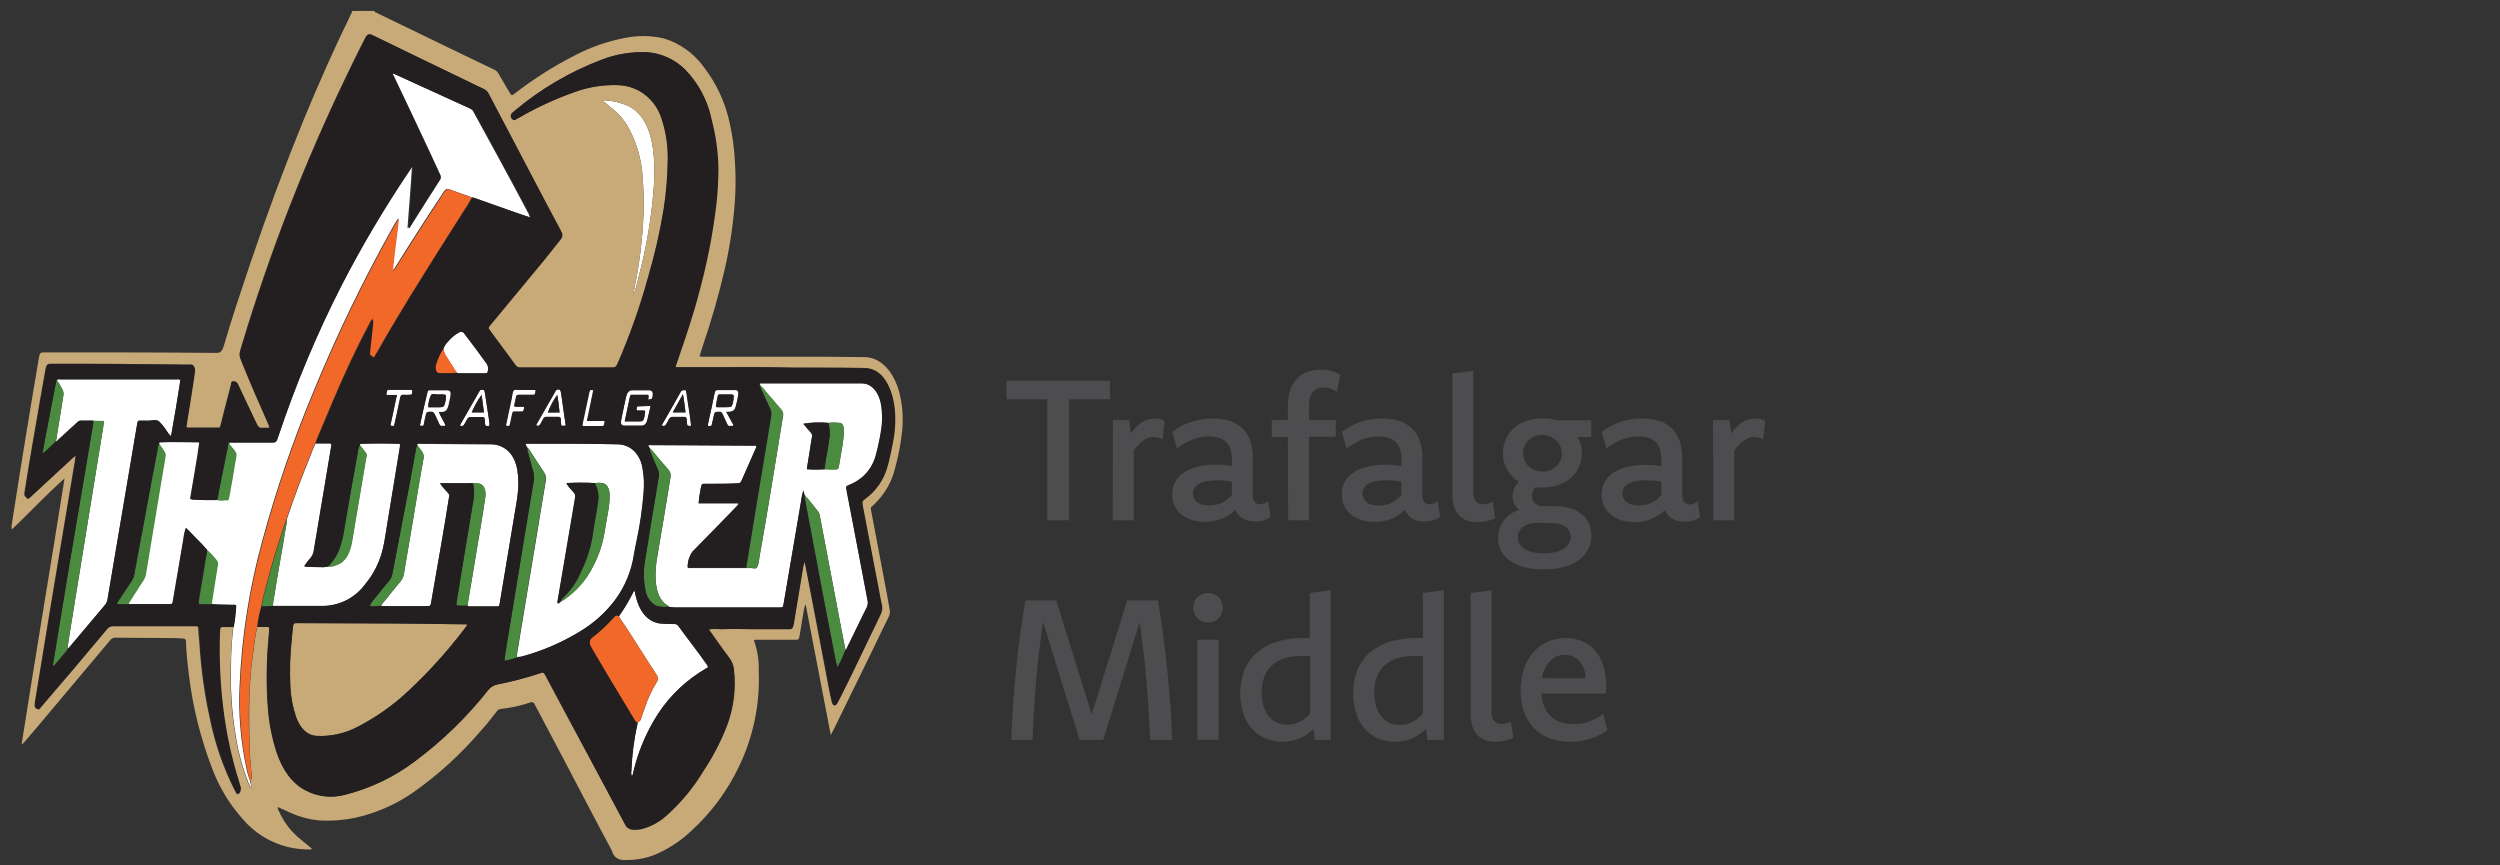 <?xml version="1.0" encoding="UTF-8"?>
<svg width="260px" height="90px" viewBox="0 0 260 90" version="1.1" xmlns="http://www.w3.org/2000/svg" xmlns:xlink="http://www.w3.org/1999/xlink">
    <rect x="0" y="0" width="260" height="90" fill="#333333" stroke="none"/>
    <!-- Generator: Sketch 59.1 (86144) - https://sketch.com -->
    <title>tms_logo</title>
    <desc>Created with Sketch.</desc>
    <g id="Page-1" stroke="none" stroke-width="1" fill="none" fill-rule="evenodd">
        <g id="Schools" transform="translate(-980, -3296)" fill-rule="nonzero">
            <g id="tms_logo" transform="translate(981.167, 3297.135)">
                <path d="M119.252,61.303 C119.474,62.622 119.662,63.892 119.829,65.121 C119.995,66.35 120.134,67.565 120.252,68.759 C120.37,69.953 120.467,71.127 120.551,72.293 C120.634,73.459 120.689,74.632 120.738,75.813 L118.454,75.813 C118.412,74.764 118.357,73.73 118.294,72.689 C118.232,71.647 118.148,70.606 118.058,69.613 C117.968,68.62 117.864,67.579 117.746,66.579 C117.628,65.579 117.503,64.573 117.357,63.58 L113.566,75.813 L111.109,75.813 L107.311,63.531 C107.158,64.531 107.026,65.538 106.908,66.544 C106.79,67.551 106.686,68.565 106.596,69.585 C106.506,70.606 106.436,71.633 106.367,72.675 C106.297,73.716 106.256,74.757 106.214,75.813 L104,75.813 C104.046,74.632 104.108,73.459 104.187,72.293 C104.263,71.127 104.361,69.946 104.479,68.759 C104.597,67.572 104.728,66.357 104.895,65.121 C105.062,63.885 105.249,62.622 105.464,61.303 L108.686,61.303 L112.372,73.175 L116.059,61.303 L119.252,61.303 Z" id="Path" fill="#4D4D4F"></path>
                <path d="M124.459,60.532 C124.669,60.531 124.876,60.571 125.07,60.65 C125.25,60.73 125.414,60.841 125.556,60.976 C125.699,61.115 125.81,61.284 125.882,61.469 C126.04,61.859 126.04,62.295 125.882,62.684 C125.806,62.866 125.695,63.031 125.556,63.17 C125.416,63.308 125.251,63.419 125.07,63.497 C124.876,63.576 124.669,63.616 124.459,63.615 C124.053,63.618 123.663,63.458 123.376,63.17 C123.237,63.031 123.126,62.866 123.05,62.684 C122.893,62.295 122.893,61.859 123.05,61.469 C123.122,61.284 123.233,61.115 123.376,60.976 C123.518,60.841 123.683,60.73 123.862,60.65 C124.052,60.572 124.254,60.532 124.459,60.532 L124.459,60.532 Z M123.376,65.392 L125.556,65.392 L125.556,75.806 L123.376,75.806 L123.376,65.392 Z" id="Shape" fill="#4D4D4F"></path>
                <path d="M135.567,75.813 L135.428,74.667 C135.007,75.108 134.495,75.454 133.929,75.681 C133.367,75.899 132.769,76.01 132.165,76.007 C131.556,76.014 130.952,75.888 130.395,75.639 C129.861,75.409 129.386,75.06 129.007,74.619 C128.611,74.154 128.311,73.616 128.125,73.036 C127.676,71.59 127.713,70.037 128.229,68.613 C128.501,67.919 128.928,67.297 129.479,66.794 C130.072,66.267 130.77,65.872 131.527,65.635 C132.425,65.351 133.362,65.213 134.304,65.225 L135.061,65.225 L135.061,60.525 L137.234,60.254 L137.234,75.806 L135.567,75.813 Z M135.095,67.093 L134.137,67.093 C133.515,67.08 132.896,67.171 132.304,67.364 C131.828,67.528 131.392,67.793 131.027,68.141 C130.69,68.479 130.436,68.89 130.284,69.342 C129.98,70.285 129.961,71.297 130.228,72.251 C130.335,72.632 130.512,72.99 130.749,73.306 C130.969,73.599 131.255,73.837 131.582,74.001 C131.931,74.16 132.31,74.241 132.693,74.237 C133.154,74.24 133.608,74.133 134.019,73.924 C134.433,73.714 134.8,73.421 135.095,73.063 L135.095,67.093 Z" id="Shape" fill="#4D4D4F"></path>
                <path d="M147.279,75.813 L147.148,74.667 C146.723,75.108 146.209,75.454 145.641,75.681 C145.081,75.9 144.485,76.01 143.885,76.007 C143.272,76.014 142.666,75.889 142.107,75.639 C141.573,75.408 141.099,75.059 140.719,74.619 C140.333,74.153 140.045,73.615 139.872,73.036 C139.423,71.59 139.46,70.037 139.976,68.613 C140.245,67.92 140.671,67.298 141.219,66.794 C141.814,66.27 142.511,65.875 143.267,65.635 C144.165,65.352 145.102,65.214 146.044,65.225 L146.814,65.225 L146.814,60.525 L148.987,60.254 L148.987,75.806 L147.279,75.813 Z M146.814,67.093 L145.849,67.093 C145.227,67.08 144.608,67.171 144.016,67.364 C143.541,67.526 143.107,67.792 142.746,68.141 C142.405,68.477 142.148,68.888 141.996,69.342 C141.833,69.839 141.753,70.36 141.76,70.884 C141.755,71.353 141.815,71.82 141.941,72.272 C142.05,72.653 142.228,73.011 142.468,73.327 C142.688,73.62 142.974,73.858 143.301,74.022 C143.649,74.182 144.029,74.262 144.412,74.258 C144.871,74.261 145.323,74.154 145.731,73.945 C146.152,73.721 146.521,73.412 146.814,73.036 L146.814,67.093 Z" id="Shape" fill="#4D4D4F"></path>
                <path d="M153.951,72.883 C153.926,73.224 154.022,73.563 154.222,73.841 C154.419,74.056 154.702,74.171 154.993,74.153 C155.169,74.157 155.344,74.134 155.513,74.084 C155.67,74.032 155.821,73.964 155.965,73.883 L156.221,75.598 C155.938,75.734 155.64,75.837 155.333,75.903 C155.018,75.972 154.697,76.007 154.375,76.007 C154.001,76.012 153.63,75.951 153.278,75.827 C152.969,75.715 152.69,75.532 152.466,75.292 C152.229,75.033 152.053,74.725 151.952,74.39 C151.832,73.974 151.773,73.544 151.778,73.112 L151.778,60.532 L153.951,60.261 L153.951,72.883 Z" id="Path" fill="#4D4D4F"></path>
                <path d="M166.003,74.813 C165.461,75.194 164.864,75.491 164.233,75.695 C163.559,75.907 162.857,76.013 162.15,76.007 C161.417,76.017 160.687,75.892 159.998,75.639 C159.381,75.419 158.823,75.06 158.367,74.591 C157.909,74.111 157.557,73.541 157.332,72.918 C157.084,72.201 156.962,71.447 156.971,70.689 C156.962,69.923 157.079,69.161 157.318,68.433 C157.531,67.803 157.861,67.218 158.29,66.711 C158.698,66.238 159.205,65.861 159.776,65.607 C160.374,65.347 161.02,65.217 161.671,65.225 C162.264,65.216 162.853,65.33 163.4,65.559 C163.906,65.776 164.356,66.103 164.719,66.517 C165.101,66.96 165.387,67.478 165.559,68.037 C165.768,68.692 165.869,69.377 165.858,70.064 C165.858,70.238 165.858,70.404 165.858,70.557 C165.854,70.706 165.842,70.854 165.823,71.002 L159.158,71.002 L159.158,71.092 C159.179,71.535 159.275,71.972 159.443,72.383 C159.59,72.747 159.812,73.076 160.095,73.348 C160.381,73.621 160.722,73.829 161.095,73.959 C161.518,74.109 161.965,74.182 162.414,74.174 C162.986,74.182 163.554,74.09 164.094,73.904 C164.62,73.713 165.114,73.443 165.559,73.105 L166.003,74.813 Z M163.733,69.412 C163.73,69.079 163.674,68.748 163.567,68.433 C163.475,68.149 163.326,67.887 163.129,67.662 C162.747,67.214 162.184,66.959 161.595,66.968 C161.298,66.965 161.004,67.019 160.727,67.128 C160.467,67.24 160.231,67.403 160.033,67.607 C159.822,67.836 159.646,68.096 159.512,68.377 C159.359,68.701 159.252,69.045 159.193,69.398 L163.733,69.412 Z" id="Shape" fill="#4D4D4F"></path>
                <polygon id="Path" fill="#4D4D4F" points="114.281 40.392 110.019 40.392 110.019 52.972 107.748 52.972 107.748 40.392 103.507 40.392 103.507 38.462 114.254 38.462"></polygon>
                <path d="M114.573,42.558 L116.267,42.558 L116.441,43.946 C116.615,43.699 116.81,43.467 117.024,43.252 C117.204,43.068 117.404,42.905 117.621,42.766 C117.817,42.642 118.029,42.546 118.253,42.482 C118.468,42.426 118.69,42.398 118.912,42.398 C119.099,42.398 119.285,42.417 119.468,42.454 C119.635,42.496 119.797,42.554 119.954,42.627 L119.745,44.557 C119.6,44.48 119.446,44.419 119.287,44.377 C119.133,44.335 118.974,44.314 118.815,44.314 C118.653,44.318 118.492,44.341 118.336,44.384 C118.158,44.442 117.988,44.521 117.829,44.62 C117.634,44.744 117.455,44.891 117.295,45.057 C117.089,45.271 116.903,45.504 116.739,45.751 L116.739,52.972 L114.559,52.972 L114.573,42.558 Z" id="Path" fill="#4D4D4F"></path>
                <path d="M120.752,43.78 C121.323,43.338 121.964,42.993 122.647,42.759 C123.383,42.51 124.155,42.385 124.931,42.391 C125.528,42.384 126.122,42.466 126.695,42.634 C127.184,42.784 127.635,43.04 128.014,43.384 C128.379,43.735 128.659,44.165 128.833,44.641 C129.038,45.236 129.135,45.864 129.118,46.494 L129.118,50.334 C129.118,50.979 129.381,51.305 129.902,51.305 C130.058,51.308 130.212,51.275 130.353,51.208 C130.488,51.148 130.614,51.071 130.728,50.979 L130.964,52.652 C130.747,52.787 130.514,52.894 130.27,52.972 C129.975,53.06 129.668,53.102 129.361,53.097 C128.901,53.115 128.446,53.002 128.049,52.77 C127.714,52.565 127.454,52.259 127.306,51.896 C127.115,52.073 126.913,52.237 126.702,52.389 C126.47,52.546 126.223,52.681 125.966,52.791 C125.69,52.905 125.404,52.991 125.112,53.048 C124.789,53.111 124.461,53.141 124.133,53.138 C123.662,53.142 123.193,53.072 122.744,52.93 C122.351,52.806 121.985,52.605 121.668,52.34 C121.371,52.096 121.133,51.788 120.974,51.437 C120.818,51.068 120.74,50.671 120.745,50.271 C120.724,49.355 121.185,48.496 121.96,48.008 C122.403,47.719 122.895,47.512 123.411,47.397 C124.053,47.251 124.71,47.181 125.369,47.189 C125.649,47.188 125.93,47.202 126.209,47.23 C126.473,47.258 126.722,47.293 126.959,47.334 L126.959,46.723 C126.967,46.336 126.913,45.949 126.799,45.578 C126.711,45.288 126.551,45.026 126.334,44.814 C126.123,44.613 125.865,44.467 125.584,44.391 C125.259,44.298 124.922,44.254 124.584,44.259 C123.973,44.25 123.365,44.366 122.8,44.599 C122.243,44.831 121.72,45.137 121.245,45.508 L120.752,43.78 Z M126.945,48.966 C126.702,48.913 126.456,48.874 126.209,48.848 C125.959,48.848 125.702,48.813 125.431,48.813 C125.059,48.808 124.687,48.838 124.32,48.903 C124.046,48.952 123.782,49.043 123.536,49.174 C123.342,49.275 123.179,49.426 123.064,49.612 C122.955,49.781 122.899,49.979 122.904,50.181 C122.898,50.366 122.939,50.55 123.022,50.715 C123.101,50.869 123.212,51.005 123.348,51.111 C123.506,51.222 123.683,51.304 123.869,51.354 C124.096,51.412 124.329,51.44 124.563,51.437 C125.044,51.447 125.52,51.342 125.952,51.132 C126.337,50.935 126.677,50.661 126.952,50.327 L126.945,48.966 Z" id="Shape" fill="#4D4D4F"></path>
                <path d="M132.769,44.314 L131.096,44.314 L131.096,42.558 L132.769,42.558 L132.769,41.086 C132.761,40.536 132.838,39.988 132.999,39.461 C133.143,39.023 133.379,38.62 133.693,38.281 C133.988,37.959 134.354,37.709 134.762,37.552 C135.222,37.384 135.709,37.302 136.199,37.309 C136.916,37.301 137.622,37.488 138.24,37.851 L137.872,39.614 C137.66,39.464 137.425,39.347 137.178,39.267 C136.952,39.202 136.719,39.169 136.484,39.17 C136.057,39.144 135.642,39.315 135.359,39.635 C135.083,40.043 134.948,40.531 134.977,41.024 L134.977,42.558 L137.754,42.558 L137.754,44.294 L134.977,44.294 L134.977,52.972 L132.804,52.972 L132.769,44.314 Z" id="Path" fill="#4D4D4F"></path>
                <path d="M138.386,43.78 C138.957,43.338 139.598,42.993 140.281,42.759 C141.017,42.51 141.789,42.385 142.565,42.391 C143.162,42.384 143.756,42.466 144.329,42.634 C144.818,42.784 145.269,43.04 145.648,43.384 C146.013,43.735 146.293,44.165 146.467,44.641 C146.669,45.237 146.765,45.865 146.752,46.494 L146.752,50.334 C146.752,50.979 147.016,51.305 147.536,51.305 C147.692,51.308 147.846,51.275 147.988,51.208 C148.122,51.148 148.248,51.071 148.362,50.979 L148.598,52.652 C148.381,52.787 148.148,52.894 147.904,52.972 C147.607,53.061 147.298,53.103 146.988,53.097 C146.531,53.114 146.078,53.001 145.683,52.77 C145.348,52.565 145.088,52.259 144.94,51.896 C144.748,52.075 144.544,52.239 144.329,52.389 C144.1,52.547 143.856,52.682 143.6,52.791 C143.324,52.905 143.038,52.991 142.746,53.048 C142.424,53.111 142.096,53.141 141.767,53.138 C141.296,53.142 140.827,53.072 140.379,52.93 C139.985,52.806 139.619,52.605 139.302,52.34 C139.005,52.096 138.767,51.788 138.608,51.437 C138.453,51.068 138.375,50.671 138.379,50.271 C138.349,49.353 138.813,48.49 139.594,48.008 C140.037,47.719 140.529,47.512 141.045,47.397 C141.687,47.251 142.344,47.181 143.003,47.189 C143.283,47.188 143.564,47.202 143.843,47.23 C144.107,47.258 144.357,47.293 144.593,47.334 L144.593,46.723 C144.601,46.336 144.547,45.949 144.433,45.578 C144.342,45.289 144.182,45.027 143.968,44.814 C143.756,44.611 143.495,44.465 143.211,44.391 C142.886,44.297 142.549,44.253 142.211,44.259 C141.602,44.251 140.997,44.367 140.434,44.599 C139.877,44.831 139.354,45.137 138.879,45.508 L138.386,43.78 Z M144.579,48.966 C144.336,48.913 144.09,48.874 143.843,48.848 C143.593,48.848 143.336,48.813 143.058,48.813 C142.688,48.808 142.319,48.838 141.954,48.903 C141.68,48.952 141.416,49.043 141.17,49.174 C140.975,49.276 140.81,49.427 140.691,49.612 C140.587,49.783 140.534,49.98 140.538,50.181 C140.532,50.366 140.573,50.55 140.656,50.715 C140.735,50.869 140.846,51.005 140.983,51.111 C141.14,51.222 141.317,51.304 141.503,51.354 C141.73,51.412 141.963,51.44 142.197,51.437 C142.678,51.449 143.154,51.344 143.586,51.132 C143.974,50.937 144.317,50.662 144.593,50.327 L144.579,48.966 Z" id="Shape" fill="#4D4D4F"></path>
                <path d="M152.056,50.035 C152.03,50.379 152.126,50.72 152.327,51 C152.523,51.215 152.806,51.33 153.097,51.312 C153.273,51.316 153.449,51.293 153.618,51.243 C153.776,51.192 153.928,51.122 154.069,51.035 L154.326,52.75 C154.046,52.892 153.747,52.995 153.437,53.055 C153.123,53.124 152.802,53.159 152.479,53.159 C152.106,53.166 151.735,53.108 151.382,52.986 C151.073,52.872 150.794,52.686 150.57,52.444 C150.331,52.187 150.155,51.878 150.056,51.542 C149.936,51.129 149.877,50.701 149.883,50.271 L149.883,37.698 L152.056,37.434 L152.056,50.035 Z" id="Path" fill="#4D4D4F"></path>
                <path d="M163.122,44.314 L162.886,44.314 C163.029,44.544 163.141,44.791 163.22,45.05 C163.305,45.336 163.347,45.633 163.344,45.932 C163.355,46.463 163.246,46.99 163.025,47.473 C162.82,47.918 162.519,48.312 162.143,48.626 C161.75,48.936 161.303,49.171 160.824,49.32 C160.3,49.49 159.751,49.575 159.2,49.57 C159.089,49.577 158.978,49.577 158.867,49.57 C158.756,49.562 158.647,49.543 158.54,49.514 C158.417,49.652 158.319,49.809 158.249,49.979 C158.184,50.141 158.151,50.313 158.151,50.486 C158.15,50.625 158.179,50.762 158.235,50.889 C158.286,51.015 158.367,51.127 158.471,51.215 C158.583,51.311 158.713,51.384 158.853,51.43 C159.014,51.482 159.183,51.507 159.353,51.507 L160.477,51.507 C161.021,51.5 161.564,51.57 162.088,51.715 C162.526,51.837 162.936,52.042 163.296,52.319 C163.623,52.575 163.887,52.903 164.067,53.277 C164.25,53.675 164.343,54.109 164.337,54.548 C164.344,55.061 164.224,55.569 163.99,56.026 C163.751,56.471 163.411,56.854 162.997,57.144 C162.521,57.469 161.989,57.705 161.428,57.838 C160.748,58.009 160.047,58.091 159.346,58.081 C158.688,58.091 158.033,58.016 157.395,57.859 C156.866,57.73 156.364,57.512 155.909,57.214 C155.518,56.947 155.195,56.593 154.965,56.179 C154.735,55.753 154.62,55.275 154.632,54.791 C154.63,54.458 154.684,54.127 154.791,53.812 C154.892,53.513 155.04,53.231 155.229,52.979 C155.422,52.724 155.656,52.503 155.923,52.326 C156.211,52.134 156.527,51.986 156.86,51.889 C156.635,51.746 156.452,51.544 156.333,51.305 C156.204,51.049 156.139,50.766 156.145,50.479 C156.143,50.193 156.199,49.91 156.312,49.646 C156.429,49.39 156.588,49.155 156.784,48.952 C156.308,48.658 155.91,48.253 155.624,47.772 C155.306,47.247 155.14,46.643 155.145,46.029 C155.131,45.49 155.243,44.955 155.472,44.467 C155.679,44.02 155.982,43.624 156.36,43.308 C156.754,42.993 157.204,42.758 157.686,42.613 C158.208,42.453 158.751,42.373 159.297,42.377 C159.547,42.377 159.798,42.391 160.047,42.419 C160.282,42.452 160.514,42.503 160.741,42.572 L164.323,42.572 L164.323,44.307 L163.122,44.314 Z M158.853,53.236 C158.279,53.201 157.709,53.352 157.228,53.666 C156.874,53.908 156.667,54.313 156.68,54.742 C156.673,54.988 156.74,55.23 156.874,55.436 C157.011,55.65 157.197,55.828 157.416,55.957 C157.68,56.116 157.968,56.231 158.269,56.297 C158.643,56.382 159.025,56.421 159.408,56.415 C159.796,56.42 160.183,56.378 160.561,56.29 C160.867,56.221 161.161,56.101 161.428,55.936 C161.655,55.805 161.848,55.622 161.991,55.402 C162.119,55.193 162.186,54.952 162.185,54.707 C162.195,54.288 161.994,53.892 161.651,53.652 C161.22,53.374 160.711,53.24 160.2,53.27 L158.853,53.236 Z M159.234,44.085 C158.974,44.085 158.715,44.132 158.471,44.224 C157.996,44.397 157.609,44.752 157.395,45.21 C157.281,45.453 157.224,45.719 157.228,45.988 C157.224,46.26 157.281,46.531 157.395,46.779 C157.611,47.242 158.004,47.599 158.485,47.772 C158.741,47.862 159.011,47.907 159.283,47.904 C159.537,47.905 159.788,47.861 160.026,47.772 C160.26,47.688 160.475,47.558 160.658,47.39 C160.838,47.221 160.986,47.021 161.095,46.8 C161.208,46.561 161.265,46.3 161.262,46.036 C161.263,45.508 161.041,45.004 160.651,44.648 C160.466,44.471 160.246,44.336 160.005,44.252 C159.76,44.15 159.499,44.094 159.234,44.085 L159.234,44.085 Z" id="Shape" fill="#4D4D4F"></path>
                <path d="M165.413,43.78 C165.988,43.339 166.63,42.994 167.316,42.759 C168.051,42.51 168.823,42.385 169.6,42.391 C170.196,42.384 170.791,42.466 171.363,42.634 C171.851,42.782 172.3,43.039 172.675,43.384 C173.045,43.741 173.328,44.178 173.501,44.661 C173.703,45.258 173.8,45.885 173.786,46.515 L173.786,50.354 C173.786,51 174.05,51.326 174.571,51.326 C174.726,51.329 174.881,51.295 175.022,51.229 C175.155,51.167 175.281,51.09 175.397,51 L175.633,52.673 C175.415,52.808 175.182,52.915 174.939,52.993 C174.641,53.082 174.332,53.124 174.022,53.118 C173.563,53.134 173.108,53.021 172.71,52.791 C172.38,52.583 172.122,52.278 171.974,51.916 C171.783,52.095 171.578,52.26 171.363,52.409 C171.133,52.565 170.889,52.7 170.634,52.812 C170.359,52.926 170.073,53.012 169.78,53.069 C169.455,53.132 169.125,53.162 168.794,53.159 C168.323,53.164 167.855,53.093 167.406,52.951 C167.012,52.826 166.646,52.626 166.33,52.361 C166.032,52.117 165.795,51.808 165.636,51.458 C165.478,51.09 165.397,50.693 165.399,50.292 C165.392,49.84 165.5,49.393 165.712,48.994 C165.931,48.604 166.24,48.273 166.614,48.029 C167.061,47.741 167.554,47.534 168.072,47.418 C168.712,47.272 169.367,47.202 170.023,47.209 C170.306,47.208 170.589,47.222 170.87,47.251 C171.127,47.251 171.384,47.314 171.62,47.355 L171.62,46.723 C171.628,46.336 171.574,45.949 171.46,45.578 C171.37,45.288 171.207,45.025 170.988,44.814 C170.778,44.613 170.52,44.467 170.238,44.391 C169.914,44.297 169.577,44.253 169.239,44.259 C168.629,44.251 168.025,44.367 167.461,44.599 C166.903,44.832 166.378,45.138 165.899,45.508 L165.413,43.78 Z M171.613,48.966 C171.37,48.913 171.124,48.874 170.877,48.848 C170.627,48.848 170.363,48.813 170.093,48.813 C169.723,48.808 169.353,48.838 168.989,48.903 C168.715,48.952 168.45,49.043 168.204,49.174 C168.008,49.274 167.843,49.425 167.725,49.612 C167.622,49.783 167.569,49.98 167.573,50.181 C167.567,50.365 167.606,50.548 167.684,50.715 C167.767,50.868 167.88,51.003 168.017,51.111 C168.175,51.222 168.351,51.304 168.538,51.354 C168.764,51.412 168.998,51.44 169.232,51.437 C169.712,51.449 170.189,51.344 170.62,51.132 C171.008,50.937 171.351,50.662 171.627,50.327 L171.613,48.966 Z" id="Shape" fill="#4D4D4F"></path>
                <path d="M176.987,42.558 L178.694,42.558 L178.868,43.946 C179.043,43.699 179.238,43.467 179.451,43.252 C179.631,43.068 179.832,42.905 180.048,42.766 C180.244,42.642 180.457,42.546 180.68,42.482 C180.907,42.423 181.14,42.395 181.374,42.398 C181.561,42.398 181.747,42.417 181.93,42.454 C182.097,42.496 182.26,42.554 182.416,42.627 L182.207,44.557 C182.062,44.48 181.908,44.419 181.749,44.377 C181.595,44.336 181.437,44.315 181.277,44.314 C181.115,44.318 180.954,44.341 180.798,44.384 C180.62,44.442 180.45,44.521 180.291,44.62 C180.097,44.744 179.917,44.891 179.757,45.057 C179.551,45.273 179.363,45.505 179.194,45.751 L179.194,52.972 L177.021,52.972 L176.987,42.558 Z" id="Path" fill="#4D4D4F"></path>
                <path d="M74.362,41.704 L75.139,43.092 C74.994,43.19 74.862,43.127 74.73,43.155 C74.598,43.183 74.521,43.086 74.452,42.933 C74.32,42.62 74.16,42.329 74.028,42.009 C73.897,41.69 73.813,41.669 73.619,41.676 C73.147,41.676 73.147,41.676 73.008,42.37 C73.008,42.482 72.959,42.6 72.932,42.711 C72.827,43.204 72.827,43.204 72.453,43.141 C72.452,42.995 72.473,42.85 72.515,42.711 C72.73,41.725 72.945,40.739 73.147,39.739 C73.202,39.475 73.286,39.406 73.452,39.406 C74.015,39.406 74.577,39.406 75.132,39.406 C75.222,39.392 75.313,39.392 75.403,39.406 C75.577,39.455 75.66,39.621 75.618,39.885 C75.556,40.327 75.461,40.763 75.334,41.19 C75.288,41.436 75.089,41.624 74.841,41.655 C74.716,41.711 74.612,41.704 74.362,41.704 Z M73.286,41.169 C73.32,41.169 73.341,41.211 73.362,41.211 L74.403,41.211 C74.952,41.211 74.952,41.211 75.098,40.392 L75.098,40.295 C75.146,39.996 75.098,39.899 74.924,39.892 C74.487,39.892 74.049,39.892 73.612,39.892 C73.533,39.892 73.485,39.947 73.466,40.059 C73.385,40.425 73.324,40.796 73.286,41.169 L73.286,41.169 Z" id="Shape" fill="#FFFFFF"></path>
                <path d="M77.854,38.851 C77.909,38.851 77.944,38.913 77.951,39.003 C77.958,39.094 77.847,38.955 77.854,38.851 Z" id="Path" fill="#388D42"></path>
                <path d="M39.684,6.491 C39.684,6.554 39.684,6.623 39.684,6.693 C39.629,6.647 39.605,6.574 39.621,6.505 C39.621,6.457 39.656,6.457 39.684,6.491 Z" id="Path" fill="#BA9E65"></path>
                <path d="M22.661,44.904 L27.034,44.904 C27.576,44.904 27.576,44.904 27.819,44.162 C29.603,38.809 31.784,33.596 34.345,28.569 C36.389,24.546 38.656,20.641 41.135,16.87 L41.565,16.225 C41.565,16.225 41.607,16.225 41.676,16.169 C41.551,18.328 41.357,20.446 41.211,22.563 C41.315,22.605 41.357,22.48 41.405,22.397 C42.433,20.772 43.488,19.141 44.488,17.537 C44.601,17.367 44.601,17.145 44.488,16.975 C44.196,16.357 43.912,15.711 43.62,15.086 C42.301,12.281 40.977,9.479 39.649,6.679 C39.649,6.609 39.649,6.54 39.649,6.477 L47.688,10.143 C47.859,10.218 47.997,10.351 48.077,10.518 C49.938,13.934 51.819,17.329 53.631,20.779 C53.766,20.994 53.869,21.228 53.937,21.473 C53.242,21.244 52.548,21.029 51.916,20.779 L47.987,19.391 C47.932,19.384 47.876,19.384 47.82,19.391 C47.761,19.351 47.698,19.316 47.633,19.286 C46.939,19.036 46.244,18.814 45.55,18.544 C45.321,18.453 45.168,18.544 44.995,18.787 C43.287,21.36 41.607,23.973 39.954,26.625 C39.887,26.78 39.776,26.912 39.635,27.007 C39.802,25.181 40.086,23.445 40.267,21.55 C40.011,21.914 39.779,22.294 39.573,22.688 C36.536,28.126 33.828,33.741 31.464,39.503 C29.336,44.584 27.546,49.8 26.104,55.117 C24.755,60.027 23.965,65.074 23.75,70.161 C23.613,73.026 23.846,75.896 24.445,78.701 C24.518,79.15 24.646,79.588 24.827,80.006 C24.827,80.298 24.986,80.499 24.979,80.791 L24.979,80.791 C24.811,80.586 24.686,80.35 24.611,80.096 C23.991,78.494 23.556,76.826 23.313,75.125 C22.94,72.81 22.789,70.464 22.862,68.12 C22.862,66.732 22.945,65.399 23.112,64.052 C23.244,63.316 23.327,62.566 23.389,61.817 C23.251,61.712 23.126,61.761 23.001,61.754 C22.306,61.719 21.55,61.754 20.821,61.678 C20.821,61.594 20.821,61.504 20.821,61.421 C21.015,60.164 21.21,58.908 21.418,57.651 C21.482,57.44 21.432,57.212 21.286,57.047 C20.992,56.686 20.671,56.347 20.328,56.033 C19.972,55.616 19.594,55.217 19.196,54.839 C18.863,54.478 18.502,54.145 18.148,53.763 C18.024,54.123 17.94,54.496 17.898,54.874 C17.537,56.957 17.204,59.102 16.822,61.213 C16.745,61.678 16.745,61.685 16.433,61.685 L12.163,61.685 C12.175,61.544 12.234,61.412 12.33,61.31 C12.788,60.615 13.253,59.866 13.718,59.151 C13.835,58.964 13.913,58.757 13.948,58.54 C14.316,56.269 14.697,53.999 15.079,51.729 C15.378,49.945 15.669,48.154 15.975,46.369 C16.033,46.168 15.997,45.951 15.878,45.779 C15.683,45.515 15.51,45.231 15.329,44.953 C15.329,44.828 15.44,44.849 15.503,44.849 C16.822,44.807 18.141,44.849 19.46,44.849 C19.46,44.849 19.502,44.849 19.543,44.904 C19.286,46.862 18.905,48.785 18.592,50.736 C18.754,50.806 18.93,50.834 19.106,50.82 C19.8,50.875 20.494,50.868 21.154,50.861 C21.233,50.875 21.314,50.861 21.383,50.82 C21.626,50.865 21.876,50.865 22.119,50.82 C22.577,50.82 22.529,50.958 22.674,50.16 C22.876,49.077 23.056,47.987 23.237,46.897 C23.417,45.807 23.507,46.106 22.883,45.3 C22.841,45.245 22.695,45.154 22.661,44.904 Z" id="Path" fill="#FFFFFF"></path>
                <path d="M64.739,29.485 C64.741,29.315 64.758,29.146 64.788,28.978 C65.156,27.215 65.425,25.433 65.593,23.639 C65.803,21.53 65.828,19.407 65.67,17.294 C65.559,15.387 65.003,13.532 64.045,11.879 C63.694,11.303 63.254,10.787 62.74,10.351 L61.74,9.518 C61.678,9.463 61.58,9.456 61.567,9.282 C62.454,9.318 63.328,9.518 64.142,9.872 C65.586,10.567 66.44,12.122 66.746,14.364 C66.895,15.566 66.93,16.78 66.85,17.988 C66.623,21.318 66.072,24.617 65.204,27.84 C65.091,28.397 64.936,28.945 64.739,29.478 L64.739,29.485 Z" id="Path" fill="#FFFFFF"></path>
                <path d="M64.739,29.478 L64.739,29.596 C64.739,29.596 64.739,29.561 64.739,29.554 L64.781,29.485 L64.739,29.478 Z" id="Path" fill="#FFFFFF"></path>
                <path d="M25.042,80.832 C25.076,80.855 25.095,80.895 25.09,80.936 C25.09,80.936 25.09,80.936 25.09,80.985 C25.082,80.942 25.07,80.901 25.056,80.86 L25.042,80.832 Z" id="Path" fill="#FFFFFF"></path>
                <path d="M77.854,38.851 C77.854,38.733 77.923,38.739 77.979,38.739 L78.486,38.739 L88.441,38.739 C88.754,38.733 89.062,38.815 89.33,38.976 C90.114,39.468 90.496,40.413 90.573,41.669 C90.619,42.248 90.603,42.83 90.524,43.405 C90.392,44.327 90.204,45.241 89.962,46.14 C89.745,47.036 89.261,47.845 88.573,48.459 C88.161,48.815 87.691,49.099 87.185,49.299 C86.844,49.445 86.81,49.362 86.921,49.993 C87.615,53.749 88.351,57.505 89.073,61.261 C89.141,61.531 89.112,61.816 88.99,62.066 C88.295,63.455 87.65,64.843 86.976,66.176 C86.921,66.294 86.872,66.447 86.768,66.489 C86.608,65.677 86.442,64.857 86.289,64.038 L84.123,52.645 C84.111,52.453 84.051,52.267 83.949,52.104 C83.477,51.514 83.012,50.896 82.512,50.354 L82.373,49.882 C82.259,50.314 82.173,50.752 82.117,51.194 C81.524,54.633 80.939,58.072 80.36,61.511 C80.337,61.591 80.321,61.672 80.312,61.754 C80.312,61.997 80.2,62.073 80.055,62.046 L79.992,62.046 L68.926,62.046 C68.746,62.033 68.568,62.01 68.391,61.976 C68.391,61.976 68.343,61.907 68.308,61.886 C67.475,61.4 67.079,60.428 67.017,59.109 C66.991,58.295 67.054,57.48 67.204,56.679 C67.676,53.971 68.12,51.264 68.558,48.549 C68.636,48.277 68.57,47.985 68.384,47.772 C67.801,47.112 67.232,46.418 66.655,45.738 C66.586,45.661 66.537,45.529 66.433,45.543 L66.433,45.543 C66.433,45.467 66.433,45.439 66.357,45.446 L66.357,45.446 C66.357,45.377 66.357,45.342 66.288,45.342 C66.218,45.342 66.211,45.217 66.288,45.175 C66.363,45.155 66.442,45.155 66.517,45.175 L77.305,45.238 L77.472,45.238 C77.505,45.35 77.482,45.472 77.41,45.564 C76.924,46.668 76.431,47.772 75.945,48.883 C75.854,49.098 75.757,49.167 75.591,49.167 C74.452,49.216 73.306,49.223 72.168,49.223 C71.793,49.223 71.793,49.223 71.689,49.771 C71.59,50.252 71.52,50.739 71.481,51.229 L75.646,51.229 C75.593,51.383 75.499,51.519 75.375,51.625 C73.862,53.18 72.355,54.756 70.828,56.283 C70.521,56.721 70.351,57.241 70.342,57.776 C70.331,57.81 70.335,57.847 70.352,57.878 C70.369,57.91 70.398,57.933 70.432,57.943 L70.599,57.943 L76.32,57.943 L76.451,57.943 C76.609,57.953 76.766,57.953 76.924,57.943 C77.139,57.943 77.403,58.081 77.569,57.873 C77.708,57.574 77.786,57.251 77.798,56.922 C78.673,52.062 79.451,47.091 80.263,42.176 C80.328,41.931 80.266,41.67 80.096,41.482 C79.548,40.857 79.013,40.211 78.465,39.586 C78.327,39.373 78.153,39.185 77.951,39.031 L77.951,39.066 L77.951,39.031 C77.944,38.913 77.909,38.864 77.854,38.851 Z M84.588,47.668 C85.009,47.692 85.431,47.692 85.852,47.668 C85.997,47.668 86.039,47.55 86.074,47.369 C86.199,46.626 86.331,45.89 86.456,45.147 C86.541,44.647 86.587,44.141 86.595,43.634 C86.595,43.113 86.435,42.836 86.095,42.836 C85.728,42.794 85.358,42.794 84.991,42.836 C84.121,42.749 83.243,42.779 82.38,42.926 C82.651,43.245 82.901,43.558 83.158,43.842 C83.28,43.966 83.325,44.147 83.276,44.314 C83.193,44.724 83.144,45.147 83.075,45.564 C82.971,46.258 82.859,46.911 82.741,47.647 C83.355,47.702 83.973,47.709 84.588,47.668 L84.588,47.668 Z" id="Shape" fill="#FFFFFF"></path>
                <path d="M53.638,45.37 L53.506,45.071 C53.61,44.953 53.715,45.009 53.812,45.009 C56.929,45.009 60.06,45.009 63.156,45.071 C63.795,45.095 64.4,45.361 64.85,45.814 C65.285,46.285 65.57,46.875 65.67,47.508 C65.835,48.396 65.873,49.303 65.781,50.202 C65.654,51.809 65.422,53.407 65.086,54.985 C64.989,55.492 64.871,55.992 64.788,56.505 C64.539,58.223 63.869,59.852 62.837,61.247 C61.85,62.562 60.617,63.672 59.206,64.517 C57.292,65.692 55.218,66.583 53.048,67.162 C52.895,67.204 52.736,67.128 52.59,67.259 C52.586,67.092 52.6,66.924 52.632,66.76 C52.777,65.878 52.909,64.996 53.062,64.121 C53.617,60.761 54.177,57.403 54.742,54.048 C55.027,52.326 55.304,50.577 55.596,48.883 C55.668,48.587 55.613,48.274 55.443,48.022 C54.923,47.251 54.416,46.453 53.902,45.661 C53.853,45.592 53.826,45.495 53.742,45.502 L53.742,45.502 C53.715,45.418 53.687,45.383 53.638,45.37 Z M57.255,61.303 L57.255,61.303 C57.38,61.344 57.47,61.233 57.575,61.171 C58.826,60.304 59.836,59.133 60.511,57.769 C61.087,56.682 61.485,55.51 61.692,54.298 C61.817,53.555 61.941,52.812 62.073,52.069 C62.19,51.487 62.244,50.893 62.233,50.299 C62.233,49.646 61.928,49.174 61.504,49.112 C61.25,49.056 60.987,49.056 60.733,49.112 C59.751,49.056 58.766,49.056 57.783,49.112 C57.783,49.112 57.783,49.112 57.783,49.195 C57.94,49.447 58.126,49.68 58.338,49.889 C58.713,50.299 58.72,50.292 58.609,50.951 C58.021,54.395 57.436,57.843 56.853,61.296 C56.814,61.406 56.814,61.526 56.853,61.636 C56.971,61.636 57.054,61.518 57.151,61.442 C57.248,61.365 57.255,61.442 57.255,61.303 Z" id="Shape" fill="#FFFFFF"></path>
                <path d="M37.754,0 C37.802,0.146 37.899,0.153 37.983,0.194 L47.14,4.624 L50.25,6.116 C50.428,6.2 50.574,6.339 50.667,6.512 C51.035,7.144 51.403,7.762 51.771,8.387 C52.034,8.838 52.034,8.845 52.389,8.574 C54.309,7.086 56.364,5.78 58.526,4.672 C60.197,3.787 61.992,3.157 63.851,2.805 C65.17,2.536 66.531,2.553 67.843,2.853 C69.518,3.355 70.982,4.394 72.008,5.811 C73.339,7.523 74.264,9.515 74.716,11.636 C75.006,12.919 75.187,14.224 75.257,15.537 C75.358,16.97 75.358,18.409 75.257,19.842 C75.089,22.16 74.748,24.462 74.237,26.729 C73.599,29.498 72.818,32.233 71.897,34.921 C71.793,35.233 71.696,35.56 71.585,35.893 C71.715,35.967 71.868,35.992 72.015,35.962 C74.792,35.962 77.569,35.962 80.395,35.962 C83.22,35.962 85.949,35.962 88.726,36.004 C90.385,36.004 91.794,37.448 92.392,39.795 C92.691,41.035 92.784,42.315 92.669,43.585 C92.528,44.947 92.272,46.294 91.906,47.612 C91.603,48.842 90.997,49.976 90.142,50.91 C90.017,51.049 89.885,51.181 89.753,51.312 C89.316,51.736 89.344,51.514 89.503,52.347 C90.038,55.207 90.586,58.061 91.121,60.921 C91.204,61.344 91.26,61.782 91.35,62.205 C91.417,62.492 91.377,62.793 91.239,63.052 C90.67,64.198 90.114,65.357 89.552,66.524 C88.247,69.203 86.935,71.869 85.63,74.542 C85.518,74.778 85.393,74.994 85.234,75.306 C84.352,70.738 83.491,66.281 82.63,61.775 L82.568,61.775 C82.533,61.886 82.505,61.997 82.478,62.108 C82.45,62.219 82.429,62.372 82.401,62.504 C82.276,63.281 82.144,64.059 82.012,64.837 C81.915,65.399 81.915,65.399 81.554,65.399 L77.583,65.399 C77.465,65.378 77.344,65.395 77.236,65.447 C77.613,66.485 77.785,67.586 77.743,68.69 C77.881,72.127 77.165,75.545 75.66,78.638 C74.464,81.138 72.797,83.385 70.752,85.255 C69.752,86.205 68.605,86.988 67.357,87.573 C66.273,88.085 65.084,88.335 63.885,88.302 L63.781,88.302 C63.164,88.368 62.598,87.953 62.476,87.344 C60.817,84.269 59.199,81.138 57.561,78.027 C56.519,76.056 55.478,74.091 54.437,72.112 C54.319,71.89 54.201,71.849 54.027,71.904 C53.007,72.256 51.949,72.489 50.875,72.598 C50.714,72.628 50.573,72.724 50.486,72.862 C49.945,73.556 49.41,74.251 48.855,74.848 C46.798,77.263 44.447,79.411 41.857,81.242 C40.015,82.531 37.936,83.442 35.74,83.922 C34.517,84.174 33.266,84.265 32.019,84.192 C30.875,84.076 29.76,83.756 28.728,83.248 L27.708,82.79 C27.721,82.975 27.78,83.155 27.881,83.311 C28.386,84.42 29.145,85.395 30.096,86.157 C30.478,86.483 30.86,86.796 31.248,87.108 C31.248,87.247 31.165,87.205 31.117,87.205 C28.432,87.271 25.86,86.126 24.112,84.088 C22.703,82.523 21.605,80.704 20.876,78.729 C19.689,75.626 18.884,72.39 18.481,69.092 C18.342,68.037 18.238,66.968 18.183,65.892 C18.183,65.809 18.183,65.725 18.183,65.642 C18.183,65.406 18.106,65.281 17.933,65.281 C17.655,65.281 17.37,65.225 17.093,65.225 L10.803,65.184 C10.595,65.188 10.401,65.291 10.282,65.461 C7.815,68.4 5.348,71.335 2.881,74.265 C2.367,74.875 1.847,75.473 1.333,76.077 C1.264,76.158 1.179,76.224 1.083,76.271 C2.527,67.037 4.082,57.859 5.547,48.619 C3.673,50.285 1.909,52.173 0.069,53.93 C0.023,53.736 0.023,53.534 0.069,53.34 C0.953,47.633 1.879,41.947 2.846,36.282 C2.978,35.511 2.978,35.511 3.541,35.511 C9.484,35.511 15.426,35.511 21.369,35.567 C21.765,35.567 21.952,35.358 22.098,34.872 C22.959,31.901 23.938,29.013 24.91,26.118 C26.632,21.027 28.483,16.054 30.464,11.198 C31.998,7.491 33.609,3.867 35.324,0.361 C35.392,0.253 35.439,0.133 35.463,0.007 L37.754,0 Z M64.739,29.478 C64.936,28.945 65.091,28.397 65.204,27.84 C66.072,24.617 66.623,21.318 66.85,17.988 C66.93,16.78 66.895,15.566 66.746,14.364 C66.44,12.122 65.586,10.594 64.142,9.872 C63.328,9.518 62.454,9.318 61.567,9.282 C61.567,9.456 61.678,9.463 61.74,9.518 L62.74,10.351 C63.254,10.787 63.694,11.303 64.045,11.879 C65.003,13.532 65.559,15.387 65.67,17.294 C65.828,19.407 65.803,21.53 65.593,23.639 C65.425,25.433 65.156,27.215 64.788,28.978 C64.758,29.146 64.741,29.315 64.739,29.485 L64.698,29.554 C64.698,29.554 64.698,29.554 64.698,29.596 L64.739,29.478 Z M24.889,80.048 C25.01,79.901 25.059,79.707 25.021,79.52 C24.876,78.306 24.797,77.084 24.785,75.861 C24.743,74.223 24.736,72.584 24.785,70.946 C24.847,69.557 24.952,68.231 25.146,66.898 C25.278,65.954 25.375,64.989 25.59,64.073 L26.597,64.073 C26.833,64.073 26.84,64.073 26.812,64.462 C26.784,64.85 26.764,65.107 26.736,65.427 C26.517,67.828 26.503,70.243 26.694,72.647 C26.814,74.125 27.101,75.586 27.548,77 C28.194,78.979 29.207,80.325 30.575,81.061 C31.839,81.731 33.31,81.897 34.692,81.526 C37.318,80.865 39.785,79.685 41.947,78.055 C44.808,75.928 47.376,73.433 49.584,70.634 C49.833,70.317 50.193,70.107 50.59,70.043 C52.125,69.737 53.639,69.336 55.124,68.842 C55.311,68.78 55.402,68.842 55.52,69.065 C56.603,71.115 57.695,73.158 58.797,75.195 L63.795,84.47 C63.913,84.765 64.176,84.978 64.489,85.032 C64.837,85.072 65.188,85.055 65.531,84.984 C66.506,84.729 67.404,84.24 68.148,83.561 C69.651,82.215 70.942,80.652 71.98,78.923 C72.941,77.478 73.746,75.935 74.383,74.32 C75.1,72.468 75.361,70.47 75.146,68.495 C75.117,68.07 74.971,67.662 74.723,67.315 C74.028,66.413 73.383,65.482 72.723,64.538 C72.624,64.45 72.568,64.323 72.571,64.191 L72.73,64.191 C73.119,64.149 73.515,64.239 73.904,64.191 C74.994,64.121 76.083,64.191 77.167,64.191 L80.936,64.191 C81.193,64.191 81.263,64.094 81.346,63.719 C81.346,63.622 81.381,63.524 81.401,63.42 C81.693,61.638 81.989,59.849 82.29,58.054 C82.321,57.759 82.389,57.47 82.491,57.193 C82.54,57.408 82.582,57.554 82.609,57.713 L83.838,64.212 L85.026,70.46 C85.116,70.932 85.206,71.411 85.324,71.849 C85.442,72.286 85.616,72.293 85.817,72.001 C85.904,71.862 85.983,71.719 86.053,71.571 C87.226,69.252 88.351,66.885 89.483,64.524 C89.781,63.906 90.094,63.295 90.378,62.657 C90.521,62.363 90.555,62.029 90.475,61.712 C90.357,61.213 90.274,60.699 90.177,60.185 L88.531,51.625 C88.407,50.931 88.413,50.931 88.816,50.653 L88.816,50.653 C89.889,49.851 90.67,48.72 91.038,47.432 C91.288,46.619 91.433,45.758 91.614,44.911 C91.805,43.999 91.889,43.067 91.864,42.134 C91.854,41.431 91.758,40.732 91.579,40.052 C91.045,38.156 90.066,37.164 88.747,37.129 C85.38,37.039 82.012,37.129 78.652,37.039 C77.104,37.004 75.556,37.039 74.008,37.039 C72.459,37.039 70.939,37.039 69.398,37.039 C69.28,37.039 69.155,37.08 69.044,36.997 C69.04,36.962 69.04,36.927 69.044,36.893 C69.085,36.754 69.134,36.622 69.183,36.483 C70.023,34.046 70.863,31.623 71.522,29.041 C72.321,26.092 72.903,23.09 73.265,20.057 C73.404,18.819 73.473,17.575 73.473,16.329 C73.444,14.625 73.211,12.93 72.779,11.282 C72.382,9.3 71.417,7.476 70.002,6.033 C68.952,5.01 67.576,4.388 66.114,4.277 C64.512,4.219 62.915,4.488 61.421,5.068 C58.08,6.329 54.981,8.154 52.257,10.462 C52.195,10.509 52.137,10.56 52.083,10.615 C51.996,10.693 51.946,10.804 51.946,10.921 C51.946,11.037 51.996,11.148 52.083,11.226 C52.194,11.351 52.291,11.393 52.423,11.309 C52.555,11.226 52.756,11.129 52.923,11.032 C54.692,10.009 56.551,9.152 58.477,8.47 C59.999,7.898 61.622,7.642 63.247,7.72 C64.034,7.77 64.798,8.008 65.475,8.414 C66.501,9.053 67.265,10.038 67.627,11.191 C68.081,12.563 68.299,14.002 68.273,15.447 C68.256,17.184 68.112,18.917 67.843,20.633 C67.457,22.978 66.928,25.296 66.26,27.576 C65.405,30.685 64.329,33.729 63.038,36.684 C62.92,36.948 62.802,37.073 62.58,37.073 C59.34,37.073 56.1,37.073 52.861,37.073 C52.676,37.073 52.504,36.975 52.409,36.816 C51.653,35.775 50.882,34.734 50.118,33.72 L49.743,33.199 C49.57,32.949 49.577,32.949 49.743,32.706 L49.799,32.644 C51.1,31.075 52.4,29.504 53.701,27.93 C54.818,26.583 55.943,25.243 57.026,23.834 C57.346,23.424 57.346,23.265 57.082,22.772 C56.561,21.786 56.033,20.814 55.513,19.828 L49.639,8.65 C49.54,8.417 49.36,8.228 49.132,8.116 C48.522,7.838 47.911,7.533 47.307,7.241 C44.044,5.665 40.788,4.096 37.531,2.506 C37.143,2.319 36.969,2.465 36.761,2.881 C36.113,4.159 35.479,5.445 34.859,6.741 C30.513,15.755 26.88,25.096 23.993,34.678 C23.653,35.837 23.612,35.657 24.084,36.823 C24.903,38.864 25.792,40.843 26.659,42.836 C26.754,42.995 26.814,43.172 26.833,43.356 C26.56,43.342 26.287,43.342 26.014,43.356 C25.771,43.356 25.632,43.238 25.493,42.94 C24.854,41.551 24.195,40.232 23.563,38.864 C23.424,38.566 23.258,38.496 23.049,38.517 C22.841,38.538 22.855,38.816 22.806,39.003 C22.466,40.308 22.112,41.621 21.8,42.926 C21.682,43.377 21.716,43.335 21.425,43.335 L18.426,43.335 C18.342,43.335 18.252,43.384 18.169,43.238 C18.085,43.092 18.169,43.079 18.203,43.002 C18.488,41.19 18.8,39.385 19.05,37.566 C19.115,37.305 19.044,37.029 18.863,36.83 C18.759,36.74 18.641,36.782 18.53,36.782 C16.926,36.782 15.322,36.782 13.718,36.74 C10.504,36.678 7.283,36.698 4.061,36.691 C3.749,36.691 3.631,36.837 3.548,37.316 C3.353,38.385 3.166,39.461 2.978,40.531 C2.444,43.676 1.881,46.779 1.389,49.973 C1.319,50.403 1.333,50.382 1.569,50.618 C1.805,50.854 1.84,50.618 1.958,50.542 L6.304,46.522 C6.415,46.418 6.533,46.328 6.686,46.196 C6.686,46.404 6.651,46.557 6.63,46.696 C5.746,51.967 4.867,57.234 3.992,62.497 C3.471,65.628 2.964,68.745 2.451,71.904 C2.374,72.376 2.451,72.48 2.701,72.598 C2.867,72.689 2.951,72.508 3.048,72.39 C5.33,69.696 7.609,67.003 9.886,64.309 C10.025,64.108 10.253,63.986 10.497,63.983 C13.371,63.983 16.239,63.983 19.113,63.983 L19.245,63.983 C19.384,63.983 19.446,64.045 19.453,64.267 C19.453,64.767 19.529,65.253 19.564,65.746 C19.72,68.39 20.085,71.018 20.654,73.605 C21.173,76.177 22.032,78.668 23.209,81.013 C23.271,81.138 23.341,81.256 23.41,81.367 C23.48,81.478 23.514,81.485 23.584,81.422 C23.799,81.217 23.873,80.904 23.771,80.624 C23.771,80.513 23.709,80.402 23.674,80.298 C22.853,77.72 22.281,75.07 21.966,72.383 C21.648,69.739 21.541,67.074 21.647,64.413 C21.647,64.128 21.737,64.073 21.897,64.073 C22.293,64.073 22.681,64.073 23.077,64.073 C22.91,65.42 22.862,66.78 22.827,68.141 C22.754,70.485 22.905,72.831 23.278,75.146 C23.521,76.847 23.956,78.515 24.577,80.117 C24.651,80.371 24.776,80.607 24.945,80.811 L24.979,80.936 C24.979,80.936 24.979,80.902 24.979,80.888 C24.984,80.847 24.965,80.807 24.931,80.784 C25.049,80.541 24.875,80.339 24.889,80.048 Z" id="Shape" fill="#C8A978"></path>
                <path d="M47.39,63.934 L46.911,64.559 C45.227,66.743 43.369,68.789 41.357,70.675 C39.77,72.178 37.98,73.449 36.039,74.452 C34.696,75.165 33.183,75.495 31.665,75.403 C30.783,75.327 30.089,74.709 29.631,73.508 C29.266,72.452 29.058,71.348 29.013,70.231 C28.936,68.542 28.992,66.85 29.18,65.17 C29.18,64.802 29.256,64.427 29.291,64.059 C29.325,63.691 29.402,63.656 29.582,63.677 L29.853,63.677 C33.206,63.677 36.56,63.677 39.913,63.712 C42.266,63.712 44.62,63.767 46.973,63.795 L47.369,63.795 L47.39,63.934 Z" id="Path" fill="#C8A978"></path>
                <path d="M8.553,42.634 C8.109,42.634 7.658,42.634 7.213,42.634 C7.08,42.651 6.959,42.718 6.873,42.822 L4.95,44.578 C4.853,44.668 4.77,44.793 4.652,44.807 C4.901,43.224 5.151,41.648 5.415,40.072 C5.47,39.837 5.435,39.59 5.318,39.378 C5.154,39.051 4.963,38.738 4.749,38.441 C4.839,38.247 4.978,38.344 5.089,38.344 L10.372,38.344 L17.197,38.344 C17.33,38.314 17.469,38.336 17.585,38.406 C17.28,40.357 16.961,42.308 16.607,44.28 C16.433,44.121 16.284,43.939 16.162,43.738 C15.931,43.361 15.651,43.015 15.329,42.711 C15.031,42.509 14.635,42.662 14.302,42.648 C13.968,42.634 13.718,42.648 13.427,42.648 C13.135,42.648 13.149,42.648 13.073,43.072 C12.781,44.821 12.485,46.575 12.184,48.334 C11.462,52.62 10.738,56.904 10.011,61.185 C9.989,61.4 9.908,61.604 9.775,61.775 C8.512,63.261 7.262,64.753 6.005,66.246 L5.86,66.378 C5.857,66.24 5.869,66.103 5.894,65.968 C6.005,65.274 6.109,64.58 6.221,63.885 C7.304,57.211 8.387,50.544 9.47,43.884 C9.557,43.479 9.61,43.068 9.629,42.655 L8.553,42.634 Z" id="Path" fill="#FFFFFF"></path>
                <path d="M48.029,49.126 C47.899,49.095 47.763,49.095 47.633,49.126 L44.592,49.126 C44.809,49.454 45.061,49.759 45.342,50.035 C45.599,50.34 45.578,50.285 45.508,50.729 C44.995,53.999 44.412,57.241 43.849,60.491 C43.787,60.838 43.724,61.185 43.676,61.532 C43.627,61.879 43.544,61.9 43.356,61.907 C42.079,61.907 40.801,61.941 39.524,61.907 L38.483,61.907 C38.514,61.748 38.6,61.606 38.726,61.504 C39.316,60.768 39.899,60.025 40.503,59.317 C40.694,59.08 40.814,58.794 40.85,58.491 C41.151,56.686 41.456,54.886 41.766,53.09 C42.127,50.944 42.461,48.792 42.863,46.654 C42.95,46.362 42.89,46.047 42.704,45.807 C42.53,45.599 42.37,45.356 42.204,45.113 C42.273,44.967 42.37,45.029 42.454,45.029 L50.014,45.092 C50.395,45.103 50.768,45.203 51.104,45.383 C52.229,45.96 52.743,47.237 52.743,49.132 C52.732,49.831 52.665,50.528 52.541,51.215 C51.972,54.659 51.398,58.102 50.82,61.546 C50.75,61.955 50.75,61.962 50.465,61.962 L47.744,61.962 C47.64,61.962 47.536,61.962 47.445,61.9 L48.883,53.277 C49.028,52.402 49.174,51.528 49.299,50.646 C49.424,49.764 49.139,49.209 48.563,49.153 C48.39,49.103 48.207,49.093 48.029,49.126 L48.029,49.126 Z" id="Path" fill="#FFFFFF"></path>
                <path d="M28.673,52.847 C29.43,50.542 30.29,48.334 31.172,46.133 C31.31,45.739 31.472,45.355 31.658,44.981 L33.047,44.981 C33.303,44.981 33.317,45.016 33.248,45.404 C33.04,46.696 32.817,47.98 32.602,49.271 C32.218,51.535 31.839,53.8 31.464,56.068 C31.434,56.372 31.313,56.66 31.117,56.894 C30.882,57.148 30.671,57.422 30.485,57.713 C30.547,57.866 30.631,57.804 30.707,57.804 C31.29,57.804 31.866,57.845 32.45,57.852 C32.596,57.844 32.743,57.826 32.887,57.797 C33.217,57.807 33.545,57.74 33.845,57.602 C34.734,57.304 35.233,56.408 35.442,55.117 C35.747,53.347 36.039,51.576 36.337,49.806 C36.525,48.702 36.719,47.598 36.9,46.487 C36.934,46.3 36.997,46.092 36.851,45.925 C36.705,45.758 36.462,45.363 36.233,45.147 C36.282,44.967 36.379,45.016 36.462,45.016 C37.705,44.974 38.955,44.974 40.197,45.016 C40.454,45.016 40.461,45.016 40.392,45.432 L39.066,53.597 C38.941,54.374 38.83,55.166 38.656,55.915 C38.334,57.306 37.687,58.6 36.768,59.692 C35.75,61.056 34.158,61.872 32.456,61.9 L27.347,61.9 L27.215,61.9 C27.23,61.532 27.281,61.167 27.368,60.81 C27.708,58.547 28.145,56.318 28.506,54.062 C28.602,53.663 28.658,53.256 28.673,52.847 L28.673,52.847 Z" id="Path" fill="#FFFFFF"></path>
                <path d="M63.191,62.941 C63.782,62.099 64.307,61.213 64.76,60.289 C64.871,60.338 64.857,60.477 64.878,60.581 C65.285,62.432 66.128,63.473 67.405,63.705 C67.941,63.757 68.478,63.778 69.016,63.767 C69.162,63.777 69.295,63.854 69.377,63.976 C70.342,65.309 71.342,66.572 72.293,67.926 C72.38,68.019 72.44,68.134 72.466,68.259 C72.161,68.447 71.849,68.627 71.543,68.829 C69.591,70.102 67.968,71.819 66.808,73.841 C65.867,75.455 65.165,77.197 64.725,79.013 C64.693,79.221 64.635,79.424 64.552,79.617 C64.469,79.452 64.445,79.264 64.482,79.083 C64.543,77.414 64.757,75.755 65.121,74.126 C65.128,74.075 65.128,74.024 65.121,73.973 C65.329,73.973 65.447,73.813 65.531,73.529 C65.614,73.244 65.788,72.772 65.927,72.397 C66.217,71.506 66.613,70.653 67.107,69.856 C67.292,69.609 67.292,69.27 67.107,69.023 C65.843,67.121 64.649,65.121 63.372,63.254 C63.302,63.156 63.247,63.045 63.191,62.941 Z" id="Path" fill="#FFFFFF"></path>
                <path d="M44.953,35.074 C45.06,34.812 45.221,34.575 45.425,34.38 C45.742,33.993 46.131,33.672 46.571,33.435 C46.663,33.377 46.776,33.36 46.882,33.389 C46.988,33.418 47.077,33.49 47.126,33.588 C47.918,34.616 48.702,35.671 49.466,36.74 C49.616,37.003 49.634,37.322 49.514,37.601 C49.445,37.726 49.355,37.691 49.264,37.691 L46.487,37.691 C46.432,37.682 46.378,37.666 46.328,37.643 C45.946,37.039 45.571,36.435 45.182,35.837 C45.044,35.606 44.965,35.343 44.953,35.074 L44.953,35.074 Z" id="Path" fill="#FFFFFF"></path>
                <path d="M66.496,41.079 C66.378,41.607 66.281,42.058 66.176,42.502 C66.072,42.947 65.878,43.197 65.566,43.197 C64.975,43.197 64.378,43.197 63.788,43.197 C63.427,43.197 63.344,43.016 63.448,42.502 C63.601,41.718 63.774,40.94 63.941,40.17 C64.045,39.718 64.253,39.475 64.573,39.475 C65.17,39.475 65.76,39.475 66.357,39.475 C66.697,39.475 66.787,39.725 66.69,40.211 C66.69,40.343 66.621,40.413 66.531,40.433 C66.443,40.449 66.357,40.472 66.274,40.503 C66.197,40.329 66.329,40.197 66.274,40.052 C66.274,40.052 66.274,39.996 66.232,39.996 L64.552,39.996 C64.455,39.996 64.371,39.996 64.344,40.177 C64.17,41.003 63.99,41.829 63.802,42.718 L65.142,42.718 C65.788,42.718 65.788,42.718 65.933,41.669 C65.635,41.544 65.323,41.669 65.024,41.586 C65.059,41.155 65.059,41.149 65.267,41.149 L66.496,41.079 Z" id="Path" fill="#FFFFFF"></path>
                <path d="M42.495,43.134 C42.759,41.94 43.009,40.794 43.245,39.663 C43.287,39.468 43.349,39.434 43.467,39.434 C44.078,39.434 44.696,39.434 45.314,39.434 C45.668,39.434 45.751,39.628 45.661,40.128 C45.606,40.406 45.55,40.683 45.488,40.954 C45.356,41.496 45.189,41.683 44.793,41.704 L44.46,41.704 C44.675,42.245 44.967,42.627 45.154,43.092 C45.022,43.197 44.884,43.127 44.759,43.148 C44.634,43.169 44.55,43.092 44.481,42.933 C44.342,42.62 44.189,42.329 44.057,42.016 C43.926,41.704 43.842,41.669 43.648,41.676 C43.169,41.676 43.169,41.676 43.023,42.37 C43.023,42.468 42.974,42.565 42.954,42.662 C42.898,43.204 42.898,43.204 42.495,43.134 Z M43.37,41.218 L44.502,41.218 C45.016,41.218 45.016,41.218 45.196,40.447 C45.193,40.417 45.193,40.387 45.196,40.357 C45.265,39.982 45.196,39.906 44.96,39.892 C44.759,39.878 44.557,39.878 44.356,39.892 C44.113,39.892 43.808,39.739 43.662,39.954 C43.492,40.323 43.395,40.722 43.377,41.128 C43.377,41.128 43.37,41.169 43.37,41.218 Z" id="Shape" fill="#FFFFFF"></path>
                <path d="M57.672,43.155 L57.505,43.155 C57.276,43.155 57.193,43.224 57.179,42.773 C57.179,42.69 57.179,42.606 57.179,42.523 C57.179,42.273 57.082,42.225 56.936,42.225 C56.512,42.225 56.089,42.225 55.658,42.225 C55.527,42.225 55.429,42.287 55.346,42.454 C55.263,42.62 55.193,42.711 55.131,42.849 C55.006,43.141 54.839,43.238 54.624,43.113 C54.624,42.981 54.687,42.933 54.721,42.863 C55.332,41.785 55.945,40.716 56.561,39.656 C56.623,39.545 56.672,39.413 56.79,39.392 C57.082,39.337 57.158,39.392 57.221,39.843 C57.352,40.947 57.505,42.023 57.672,43.155 Z M56.79,39.934 C56.384,40.496 56.055,41.11 55.811,41.759 L57.026,41.759 C56.971,41.128 56.894,40.538 56.79,39.934 L56.79,39.934 Z" id="Shape" fill="#FFFFFF"></path>
                <path d="M67.627,43.127 C68.322,41.94 68.967,40.801 69.613,39.656 C69.766,39.371 69.939,39.427 70.127,39.427 C70.196,39.427 70.217,39.524 70.231,39.607 C70.391,40.774 70.599,41.919 70.731,43.079 C70.732,43.099 70.732,43.12 70.731,43.141 C70.678,43.145 70.624,43.145 70.571,43.141 C70.321,43.141 70.321,43.141 70.273,42.766 L70.273,42.558 C70.273,42.301 70.168,42.197 69.988,42.211 C69.585,42.211 69.183,42.211 68.78,42.211 C68.62,42.211 68.502,42.273 68.405,42.482 C68.308,42.69 68.28,42.718 68.218,42.829 C67.995,43.197 67.995,43.197 67.627,43.127 Z M70.127,41.739 C70.03,41.093 69.988,40.496 69.856,39.857 L68.801,41.739 L70.127,41.739 Z" id="Shape" fill="#FFFFFF"></path>
                <path d="M49.716,43.162 L49.556,43.162 C49.313,43.162 49.313,43.162 49.264,42.78 C49.258,42.697 49.258,42.613 49.264,42.53 C49.264,42.301 49.167,42.225 49.014,42.232 C48.598,42.232 48.188,42.232 47.772,42.232 C47.612,42.232 47.494,42.301 47.404,42.502 C47.314,42.704 47.265,42.731 47.209,42.856 C47.084,43.148 46.918,43.245 46.668,43.106 L46.862,42.759 L48.626,39.677 C48.702,39.552 48.758,39.413 48.889,39.392 C49.195,39.392 49.23,39.392 49.292,39.836 L49.73,42.731 C49.759,42.874 49.754,43.021 49.716,43.162 Z M48.924,39.934 C48.518,40.498 48.18,41.109 47.918,41.753 L49.16,41.753 L48.924,39.934 Z" id="Shape" fill="#FFFFFF"></path>
                <path d="M54.548,39.434 C54.471,39.927 54.471,39.927 54.201,39.927 C53.705,39.927 53.212,39.927 52.722,39.927 C52.576,39.927 52.5,39.996 52.465,40.218 C52.43,40.44 52.347,40.794 52.277,41.114 C52.645,41.239 52.972,41.114 53.333,41.19 C53.27,41.662 53.27,41.662 52.993,41.669 C52.715,41.676 52.548,41.669 52.298,41.669 C52.18,41.669 52.118,41.739 52.083,41.912 C52.048,42.086 51.965,42.468 51.91,42.738 C51.805,43.224 51.805,43.224 51.41,43.127 C51.618,42.169 51.812,41.218 52.021,40.267 C52.083,39.996 52.083,39.635 52.229,39.475 C52.375,39.316 52.597,39.427 52.784,39.427 C53.27,39.427 53.749,39.427 54.228,39.427 L54.548,39.434 Z" id="Path" fill="#FFFFFF"></path>
                <path d="M24.889,80.048 C24.709,79.63 24.581,79.192 24.507,78.742 C23.908,75.938 23.675,73.068 23.813,70.203 C24.028,65.116 24.817,60.069 26.166,55.159 C27.608,49.842 29.399,44.626 31.526,39.545 C33.89,33.783 36.598,28.168 39.635,22.73 C39.842,22.336 40.074,21.956 40.329,21.591 C40.149,23.487 39.864,25.222 39.698,27.048 C39.838,26.954 39.949,26.821 40.017,26.666 C41.674,24.019 43.354,21.406 45.057,18.828 C45.231,18.564 45.383,18.495 45.613,18.585 C46.307,18.856 47.001,19.078 47.695,19.328 C47.761,19.357 47.823,19.392 47.883,19.432 C47.639,19.901 47.365,20.353 47.064,20.786 C45.21,23.716 43.356,26.632 41.51,29.617 C40.281,31.63 39.066,33.671 37.886,35.747 C37.691,36.087 37.691,36.08 37.476,35.928 C37.261,35.775 37.226,35.754 37.268,35.345 L37.559,32.672 C37.591,32.46 37.591,32.245 37.559,32.033 C37.391,32.211 37.261,32.421 37.177,32.651 C35.789,35.213 34.581,37.892 33.408,40.649 L31.846,44.356 C31.762,44.557 31.693,44.773 31.609,44.981 C31.424,45.355 31.261,45.739 31.123,46.133 C30.242,48.334 29.381,50.542 28.624,52.847 C28.584,52.932 28.549,53.021 28.52,53.111 C27.881,54.985 27.284,56.901 26.757,58.859 C26.486,59.866 26.194,60.865 26,61.921 C25.795,62.624 25.651,63.344 25.569,64.073 C25.354,64.989 25.257,65.954 25.125,66.898 C24.931,68.231 24.827,69.585 24.764,70.946 C24.688,72.584 24.695,74.223 24.764,75.861 C24.777,77.084 24.855,78.306 25,79.52 C25.044,79.704 25.003,79.897 24.889,80.048 L24.889,80.048 Z" id="Path" fill="#F26829"></path>
                <path d="M63.191,62.941 C63.247,63.045 63.302,63.156 63.365,63.254 C64.642,65.121 65.836,67.121 67.1,69.023 C67.285,69.27 67.285,69.609 67.1,69.856 C66.606,70.653 66.21,71.506 65.92,72.397 C65.781,72.772 65.642,73.147 65.524,73.529 C65.406,73.91 65.323,73.966 65.114,73.973 C64.906,73.98 64.878,73.841 64.781,73.688 L62.15,69.321 C61.574,68.363 61.011,67.391 60.442,66.426 C60.362,66.302 60.29,66.172 60.227,66.038 C60.069,65.77 60.108,65.429 60.324,65.204 C60.339,65.185 60.358,65.168 60.379,65.156 C61.21,64.524 61.975,63.81 62.664,63.025 C62.858,62.844 63.011,62.795 63.191,62.941 Z" id="Path" fill="#F26829"></path>
                <path d="M44.953,35.074 C44.975,35.343 45.063,35.603 45.21,35.831 C45.599,36.428 45.974,37.032 46.355,37.636 C45.721,37.698 45.083,37.712 44.446,37.677 C44.203,37.677 44.037,37.219 44.134,36.858 C44.315,36.225 44.591,35.624 44.953,35.074 L44.953,35.074 Z" id="Path" fill="#F26829"></path>
                <path d="M39.413,43.12 L40.107,39.947 L38.996,39.947 C39.059,39.42 39.059,39.42 39.309,39.413 L41.69,39.413 C41.69,39.92 41.69,39.927 41.398,39.927 C41.186,39.941 40.972,39.941 40.76,39.927 C40.572,39.927 40.482,39.989 40.427,40.288 C40.267,41.1 40.079,41.905 39.906,42.718 C39.802,43.252 39.802,43.252 39.413,43.12 Z" id="Path" fill="#FFFFFF"></path>
                <path d="M59.866,42.648 L61.699,42.648 C61.636,43.176 61.636,43.176 61.358,43.176 L59.394,43.176 C59.324,43.023 59.394,42.926 59.394,42.822 C59.602,41.829 59.81,40.843 60.025,39.85 C60.123,39.399 60.123,39.399 60.518,39.448 L59.866,42.648 Z" id="Path" fill="#FFFFFF"></path>
                <path d="M66.281,45.335 C66.329,45.335 66.35,45.37 66.35,45.439 C66.35,45.508 66.281,45.377 66.281,45.335 Z" id="Path" fill="#388D42"></path>
                <path d="M53.638,45.37 C53.687,45.37 53.715,45.418 53.708,45.502 C53.701,45.585 53.631,45.446 53.638,45.37 Z" id="Path" fill="#388D42"></path>
                <path d="M66.35,45.404 C66.399,45.404 66.426,45.404 66.426,45.502 C66.426,45.599 66.35,45.481 66.35,45.404 Z" id="Path" fill="#388D42"></path>
                <path d="M8.553,42.634 L9.629,42.634 C9.61,43.048 9.557,43.459 9.47,43.863 C8.396,50.528 7.313,57.195 6.221,63.865 C6.109,64.559 6.005,65.253 5.894,65.947 C5.869,66.082 5.857,66.22 5.86,66.357 C5.765,66.562 5.63,66.746 5.464,66.898 C5.11,67.336 4.77,67.759 4.374,68.204 C4.324,68.053 4.324,67.89 4.374,67.739 C4.915,64.392 5.464,61.048 6.019,57.707 C6.47,54.978 6.936,52.25 7.408,49.521 C7.778,47.327 8.148,45.129 8.519,42.926 C8.532,42.836 8.539,42.738 8.553,42.634 Z" id="Path" fill="#4B8B40"></path>
                <path d="M53.708,45.502 C53.791,45.502 53.819,45.592 53.867,45.661 C54.381,46.453 54.888,47.251 55.409,48.022 C55.578,48.274 55.634,48.587 55.561,48.883 C55.27,50.604 54.992,52.354 54.707,54.048 C54.143,57.408 53.583,60.766 53.027,64.121 C52.875,64.996 52.743,65.878 52.597,66.76 C52.565,66.924 52.551,67.092 52.555,67.259 C52.146,67.41 51.723,67.517 51.292,67.579 C51.424,66.489 51.611,65.496 51.778,64.448 C52.416,60.528 53.06,56.607 53.708,52.687 C53.916,51.433 54.126,50.176 54.339,48.917 C54.401,48.57 54.382,48.214 54.284,47.876 C54.089,47.244 53.923,46.585 53.749,45.939 C53.693,45.8 53.679,45.648 53.708,45.502 Z" id="Path" fill="#4B8B40"></path>
                <path d="M77.951,39.003 C78.153,39.157 78.327,39.345 78.465,39.559 C79.013,40.184 79.548,40.829 80.096,41.454 C80.266,41.642 80.328,41.904 80.263,42.148 C79.451,47.064 78.673,52 77.798,56.894 C77.786,57.223 77.708,57.547 77.569,57.845 C77.403,58.054 77.139,57.901 76.924,57.915 C76.766,57.925 76.609,57.925 76.451,57.915 C76.808,55.735 77.164,53.555 77.521,51.375 C78.02,48.32 78.527,45.265 79.041,42.211 C79.103,41.935 79.072,41.647 78.951,41.392 C78.652,40.76 78.361,40.114 78.069,39.461 C78.014,39.323 77.895,39.212 77.951,39.003 Z" id="Path" fill="#4B8B40"></path>
                <path d="M82.505,50.347 C83.005,50.889 83.47,51.507 83.942,52.097 C84.044,52.26 84.104,52.446 84.116,52.638 L86.282,64.031 C86.435,64.85 86.601,65.67 86.761,66.482 C86.547,67.101 86.275,67.698 85.949,68.266 C85.827,67.904 85.737,67.533 85.678,67.155 C84.942,63.379 84.206,59.602 83.505,55.811 C83.186,54.089 82.862,52.368 82.533,50.646 C82.519,50.549 82.512,50.445 82.505,50.347 Z" id="Path" fill="#4B8B40"></path>
                <path d="M66.426,45.502 C66.531,45.502 66.579,45.62 66.649,45.696 C67.225,46.39 67.794,47.084 68.377,47.73 C68.563,47.943 68.629,48.236 68.551,48.508 C68.113,51.222 67.669,53.93 67.197,56.637 C67.047,57.438 66.984,58.253 67.01,59.067 C67.072,60.393 67.468,61.365 68.301,61.844 C68.301,61.844 68.356,61.907 68.384,61.935 C67.938,62 67.483,61.967 67.051,61.837 C66.453,61.5 66.05,60.9 65.961,60.22 C65.753,59.204 65.739,58.158 65.92,57.137 C66.301,54.7 66.718,52.277 67.114,49.841 C67.197,49.362 67.273,48.883 67.35,48.397 C67.396,48.162 67.367,47.919 67.266,47.702 C67.01,47.14 66.774,46.564 66.531,45.988 C66.441,45.842 66.404,45.671 66.426,45.502 Z" id="Path" fill="#4B8B40"></path>
                <path d="M42.204,45.092 C42.37,45.321 42.53,45.564 42.704,45.786 C42.89,46.026 42.95,46.342 42.863,46.633 C42.488,48.771 42.127,50.924 41.766,53.069 C41.456,54.865 41.151,56.665 40.85,58.47 C40.814,58.773 40.694,59.059 40.503,59.296 C39.899,59.991 39.316,60.747 38.726,61.483 C38.6,61.585 38.514,61.728 38.483,61.886 C38.094,61.803 37.698,62.039 37.282,61.837 C37.461,61.517 37.678,61.218 37.927,60.949 C38.378,60.366 38.837,59.789 39.316,59.248 C39.491,59.038 39.604,58.783 39.642,58.512 L40.593,53.527 C41.088,50.926 41.579,48.32 42.065,45.71 C42.089,45.499 42.136,45.292 42.204,45.092 L42.204,45.092 Z" id="Path" fill="#4B8B40"></path>
                <path d="M15.399,45.002 C15.579,45.279 15.753,45.564 15.947,45.828 C16.067,46 16.103,46.217 16.044,46.418 C15.739,48.202 15.447,49.993 15.149,51.778 C14.767,54.048 14.385,56.318 14.017,58.588 C13.982,58.805 13.904,59.013 13.788,59.199 C13.323,59.893 12.858,60.636 12.399,61.358 C12.303,61.461 12.245,61.593 12.233,61.733 L11.032,61.733 C10.99,61.546 11.094,61.483 11.15,61.393 L12.538,59.31 C12.674,59.099 12.766,58.863 12.809,58.616 C13.429,55.26 14.052,51.91 14.677,48.563 C14.864,47.577 15.045,46.592 15.239,45.613 C15.236,45.398 15.291,45.187 15.399,45.002 Z" id="Path" fill="#4B8B40"></path>
                <path d="M48.029,49.126 C48.204,49.084 48.387,49.084 48.563,49.126 C49.139,49.181 49.431,49.757 49.299,50.618 C49.167,51.479 49.028,52.375 48.883,53.249 L47.445,61.872 C47.133,61.872 46.821,61.872 46.508,61.872 C46.196,61.872 46.272,61.817 46.321,61.497 C46.467,60.588 46.612,59.678 46.765,58.769 C47.209,56.082 47.661,53.395 48.098,50.701 C48.174,50.176 48.151,49.642 48.029,49.126 L48.029,49.126 Z" id="Path" fill="#4B8B40"></path>
                <path d="M36.261,45.175 C36.49,45.39 36.664,45.71 36.879,45.953 C37.094,46.196 36.962,46.328 36.927,46.515 C36.747,47.626 36.553,48.73 36.365,49.834 C36.067,51.604 35.775,53.374 35.47,55.145 C35.247,56.436 34.775,57.332 33.873,57.63 C33.573,57.768 33.245,57.835 32.915,57.825 C33.496,57.275 33.932,56.591 34.185,55.832 C34.396,55.209 34.55,54.567 34.643,53.916 C35.074,51.278 35.546,48.66 36.032,46.043 C36.039,45.74 36.118,45.443 36.261,45.175 L36.261,45.175 Z" id="Path" fill="#4B8B40"></path>
                <path d="M4.749,38.392 C4.963,38.689 5.154,39.002 5.318,39.33 C5.435,39.541 5.47,39.788 5.415,40.024 C5.151,41.6 4.901,43.176 4.652,44.759 C4.213,45.215 3.75,45.646 3.263,46.05 C3.374,45.411 3.457,44.87 3.562,44.335 C3.929,42.419 4.297,40.51 4.672,38.594 C4.678,38.521 4.704,38.451 4.749,38.392 L4.749,38.392 Z" id="Path" fill="#4B8B40"></path>
                <path d="M20.397,56.089 C20.741,56.403 21.061,56.742 21.355,57.103 C21.502,57.267 21.551,57.496 21.487,57.707 C21.279,58.963 21.085,60.22 20.89,61.476 C20.89,61.56 20.89,61.65 20.89,61.733 C20.55,61.733 20.196,61.733 19.856,61.733 C19.516,61.733 19.467,61.733 19.557,61.143 C19.724,60.102 19.897,59.06 20.078,58.033 C20.161,57.394 20.279,56.742 20.397,56.089 Z" id="Path" fill="#4B8B40"></path>
                <path d="M22.661,44.904 C22.695,45.154 22.841,45.245 22.952,45.383 C23.577,46.189 23.48,45.883 23.306,46.98 C23.133,48.077 22.945,49.16 22.744,50.243 C22.598,51.042 22.647,50.896 22.188,50.903 C21.945,50.948 21.696,50.948 21.453,50.903 C21.591,49.931 21.814,49.008 21.994,48.056 C22.175,47.105 22.362,46.203 22.549,45.279 C22.542,45.127 22.542,44.974 22.661,44.904 Z" id="Path" fill="#4B8B40"></path>
                <path d="M28.673,52.847 C28.657,53.249 28.601,53.649 28.506,54.041 C28.145,56.297 27.708,58.526 27.368,60.789 C27.281,61.146 27.23,61.512 27.215,61.879 C26.829,61.938 26.438,61.952 26.048,61.921 C26.243,60.865 26.534,59.838 26.805,58.859 C27.333,56.901 27.93,54.985 28.569,53.111 C28.598,53.021 28.633,52.932 28.673,52.847 L28.673,52.847 Z" id="Path" fill="#4B8B40"></path>
                <path d="M84.588,47.668 C84.658,46.986 84.767,46.309 84.914,45.64 C84.991,45.161 85.053,44.682 85.123,44.203 C85.15,43.752 85.105,43.3 84.991,42.863 C85.358,42.821 85.728,42.821 86.095,42.863 C86.435,42.863 86.601,43.141 86.595,43.662 C86.587,44.169 86.541,44.675 86.456,45.175 C86.331,45.918 86.199,46.654 86.074,47.397 C86.039,47.577 85.997,47.702 85.852,47.695 C85.43,47.71 85.008,47.701 84.588,47.668 L84.588,47.668 Z" id="Path" fill="#4B8B40"></path>
                <path d="M57.255,61.303 C57.267,61.185 57.334,61.079 57.436,61.018 C58.261,60.216 58.911,59.251 59.345,58.186 C59.971,56.871 60.384,55.465 60.567,54.02 C60.699,53.034 60.914,52.076 61.039,51.09 C61.151,50.469 61.059,49.828 60.775,49.264 C60.756,49.22 60.742,49.173 60.733,49.126 C60.987,49.07 61.25,49.07 61.504,49.126 C61.928,49.188 62.198,49.66 62.233,50.313 C62.244,50.907 62.19,51.5 62.073,52.083 C61.941,52.826 61.817,53.569 61.692,54.312 C61.485,55.524 61.087,56.696 60.511,57.783 C59.836,59.147 58.826,60.318 57.575,61.185 C57.484,61.261 57.394,61.372 57.255,61.303 Z" id="Path" fill="#4B8B40"></path>
                <path d="M57.123,61.428 C57.158,61.331 57.2,61.282 57.276,61.331 C57.255,61.442 57.186,61.435 57.123,61.428 Z" id="Path" fill="#388D42"></path>
                <path d="M23.153,64.08 C22.758,64.08 22.369,64.08 21.973,64.08 C21.814,64.08 21.737,64.135 21.723,64.42 C21.617,67.081 21.724,69.746 22.043,72.39 C22.357,75.077 22.929,77.727 23.75,80.305 C23.75,80.409 23.813,80.52 23.848,80.631 C23.949,80.911 23.876,81.224 23.66,81.429 C23.591,81.492 23.528,81.429 23.487,81.374 C23.445,81.318 23.348,81.145 23.285,81.02 C22.108,78.675 21.249,76.184 20.73,73.612 C20.161,71.025 19.797,68.397 19.64,65.753 C19.64,65.26 19.557,64.774 19.529,64.274 C19.529,64.052 19.46,63.976 19.321,63.99 L19.189,63.99 C16.315,63.99 13.448,63.99 10.574,63.99 C10.329,63.993 10.102,64.115 9.963,64.316 C7.704,67.028 5.418,69.726 3.103,72.411 C3.006,72.529 2.923,72.709 2.756,72.619 C2.478,72.473 2.43,72.369 2.506,71.925 C3.02,68.787 3.527,65.677 4.048,62.518 C4.922,57.251 5.802,51.984 6.686,46.716 C6.686,46.578 6.72,46.425 6.741,46.217 C6.588,46.349 6.47,46.439 6.359,46.543 L2.013,50.563 C1.895,50.674 1.784,50.813 1.625,50.639 C1.465,50.465 1.375,50.424 1.444,49.993 C1.937,46.828 2.499,43.696 3.034,40.551 C3.221,39.482 3.409,38.406 3.603,37.337 C3.686,36.858 3.805,36.712 4.117,36.712 C7.338,36.712 10.56,36.712 13.774,36.761 C15.378,36.761 16.981,36.761 18.585,36.802 C18.696,36.802 18.814,36.761 18.918,36.851 C19.1,37.05 19.17,37.326 19.106,37.587 C18.856,39.406 18.544,41.211 18.259,43.023 C18.259,43.099 18.259,43.183 18.224,43.259 C18.19,43.335 18.398,43.356 18.481,43.356 L21.48,43.356 C21.772,43.356 21.737,43.398 21.855,42.947 C22.188,41.641 22.549,40.329 22.862,39.024 C22.91,38.837 22.862,38.559 23.105,38.538 C23.348,38.517 23.48,38.587 23.619,38.885 C24.25,40.274 24.91,41.593 25.549,42.961 C25.687,43.259 25.826,43.405 26.069,43.377 C26.342,43.363 26.616,43.363 26.889,43.377 C26.869,43.193 26.81,43.015 26.715,42.856 C25.847,40.864 24.958,38.885 24.139,36.844 C23.667,35.678 23.709,35.858 24.049,34.699 C26.935,25.117 30.568,15.776 34.914,6.762 C35.539,5.461 36.173,4.175 36.816,2.902 C37.025,2.485 37.198,2.34 37.587,2.527 C40.843,4.117 44.099,5.686 47.362,7.262 C47.966,7.554 48.577,7.859 49.188,8.137 C49.415,8.249 49.595,8.438 49.695,8.671 L55.568,19.849 C56.089,20.835 56.617,21.807 57.137,22.792 C57.401,23.285 57.401,23.445 57.082,23.855 C55.999,25.243 54.874,26.632 53.756,27.951 C52.456,29.524 51.155,31.096 49.855,32.665 L49.799,32.727 C49.612,32.97 49.605,32.97 49.799,33.22 L50.174,33.741 C50.938,34.768 51.708,35.824 52.465,36.837 C52.56,36.996 52.731,37.094 52.916,37.094 C56.156,37.094 59.396,37.094 62.636,37.094 C62.858,37.094 62.976,36.969 63.094,36.705 C64.373,33.745 65.438,30.696 66.281,27.583 C66.949,25.303 67.478,22.985 67.863,20.64 C68.133,18.924 68.277,17.191 68.294,15.454 C68.32,14.009 68.102,12.57 67.648,11.198 C67.286,10.045 66.522,9.06 65.496,8.421 C64.819,8.015 64.055,7.777 63.268,7.727 C61.643,7.649 60.02,7.905 58.498,8.477 C56.572,9.159 54.713,10.016 52.944,11.039 C52.777,11.136 52.604,11.212 52.444,11.316 C52.284,11.421 52.215,11.358 52.104,11.233 C52.017,11.155 51.967,11.044 51.967,10.928 C51.967,10.811 52.017,10.7 52.104,10.622 C52.158,10.567 52.216,10.516 52.277,10.469 C54.995,8.16 58.087,6.334 61.421,5.068 C62.942,4.495 64.566,4.242 66.19,4.325 C67.652,4.436 69.028,5.058 70.078,6.082 C71.494,7.525 72.458,9.348 72.855,11.33 C73.288,12.979 73.521,14.673 73.549,16.377 C73.55,17.623 73.48,18.868 73.341,20.106 C72.979,23.139 72.397,26.141 71.599,29.089 C70.939,31.658 70.099,34.095 69.259,36.532 C69.21,36.671 69.162,36.802 69.12,36.941 C69.117,36.976 69.117,37.011 69.12,37.045 C69.231,37.129 69.356,37.087 69.474,37.087 C71.015,37.087 72.55,37.087 74.084,37.087 C75.618,37.087 77.18,37.087 78.729,37.087 C82.089,37.17 85.456,37.087 88.823,37.177 C90.142,37.177 91.121,38.205 91.656,40.1 C91.835,40.78 91.93,41.48 91.94,42.183 C91.966,43.115 91.882,44.047 91.69,44.96 C91.51,45.807 91.364,46.668 91.114,47.48 C90.746,48.768 89.966,49.9 88.893,50.701 L88.893,50.701 C88.49,50.986 88.483,50.993 88.608,51.673 L90.253,60.234 C90.35,60.747 90.434,61.261 90.552,61.761 C90.631,62.077 90.597,62.412 90.455,62.705 C90.17,63.344 89.858,63.955 89.559,64.573 C88.427,66.933 87.303,69.301 86.129,71.619 C86.059,71.767 85.98,71.911 85.893,72.05 C85.692,72.341 85.498,72.286 85.4,71.897 C85.303,71.508 85.192,70.953 85.102,70.509 L83.915,64.26 L82.637,57.832 C82.637,57.672 82.568,57.526 82.519,57.311 C82.417,57.588 82.349,57.877 82.318,58.172 C82.022,59.963 81.725,61.752 81.429,63.538 C81.429,63.642 81.395,63.74 81.374,63.837 C81.29,64.212 81.221,64.309 80.964,64.309 L77.194,64.309 C76.111,64.309 75.021,64.239 73.931,64.309 C73.543,64.309 73.147,64.246 72.758,64.309 L72.598,64.309 C72.596,64.441 72.652,64.568 72.751,64.656 C73.411,65.579 74.077,66.51 74.751,67.433 C74.998,67.78 75.145,68.188 75.174,68.613 C75.389,70.588 75.127,72.586 74.41,74.438 C73.774,76.053 72.969,77.596 72.008,79.041 C70.97,80.77 69.678,82.333 68.176,83.679 C67.432,84.359 66.534,84.847 65.559,85.102 C65.216,85.173 64.865,85.19 64.517,85.15 C64.204,85.096 63.941,84.883 63.823,84.588 L58.831,75.188 C57.734,73.147 56.642,71.103 55.554,69.058 C55.436,68.849 55.346,68.773 55.159,68.835 C53.674,69.329 52.16,69.73 50.625,70.037 C50.227,70.1 49.868,70.311 49.618,70.627 C47.411,73.426 44.843,75.921 41.982,78.048 C39.819,79.678 37.352,80.858 34.727,81.52 C33.345,81.891 31.874,81.724 30.61,81.054 C29.221,80.318 28.228,78.972 27.583,76.993 C27.135,75.579 26.849,74.118 26.729,72.64 C26.538,70.236 26.552,67.821 26.771,65.42 C26.771,65.1 26.819,64.781 26.847,64.455 C26.875,64.128 26.847,64.073 26.632,64.066 L25.625,64.066 C25.707,63.338 25.851,62.618 26.055,61.914 C26.445,61.945 26.836,61.931 27.222,61.872 L27.354,61.872 L32.463,61.872 C34.165,61.844 35.757,61.029 36.775,59.664 C37.694,58.572 38.341,57.278 38.663,55.888 C38.837,55.138 38.948,54.346 39.073,53.569 L40.427,45.432 C40.496,45.029 40.489,45.022 40.232,45.016 C38.989,44.974 37.74,44.974 36.497,45.016 C36.414,45.016 36.317,44.967 36.268,45.147 C36.12,45.414 36.037,45.711 36.025,46.015 C35.553,48.633 35.081,51.25 34.636,53.888 C34.543,54.54 34.389,55.181 34.178,55.804 C33.925,56.563 33.489,57.247 32.908,57.797 C32.763,57.826 32.617,57.844 32.47,57.852 C31.887,57.852 31.311,57.852 30.728,57.804 C30.651,57.804 30.568,57.866 30.506,57.713 C30.691,57.422 30.903,57.148 31.137,56.894 C31.333,56.66 31.454,56.372 31.484,56.068 C31.859,53.8 32.239,51.535 32.623,49.271 C32.838,47.98 33.06,46.696 33.269,45.404 C33.338,45.016 33.324,44.995 33.067,44.981 L31.679,44.981 C31.762,44.773 31.832,44.557 31.915,44.356 L33.477,40.649 C34.65,37.872 35.893,35.213 37.247,32.651 C37.331,32.421 37.461,32.211 37.629,32.033 C37.661,32.245 37.661,32.46 37.629,32.672 L37.337,35.345 C37.295,35.754 37.302,35.761 37.545,35.928 C37.788,36.094 37.761,36.087 37.955,35.747 C39.135,33.664 40.35,31.63 41.579,29.617 C43.398,26.632 45.252,23.716 47.133,20.786 C47.435,20.353 47.709,19.901 47.952,19.432 C48.008,19.426 48.064,19.426 48.119,19.432 L52.048,20.821 C52.708,21.05 53.374,21.265 54.069,21.515 C54.001,21.27 53.898,21.036 53.763,20.821 C51.923,17.349 50.042,13.975 48.209,10.56 C48.128,10.392 47.991,10.259 47.82,10.185 L39.781,6.519 C39.781,6.519 39.718,6.519 39.704,6.519 C39.688,6.588 39.712,6.661 39.767,6.707 C41.095,9.484 42.419,12.286 43.738,15.114 C44.03,15.739 44.314,16.384 44.606,17.002 C44.719,17.173 44.719,17.394 44.606,17.565 C43.578,19.182 42.523,20.814 41.523,22.424 C41.475,22.508 41.433,22.633 41.329,22.591 C41.475,20.474 41.669,18.356 41.794,16.197 C41.725,16.232 41.697,16.232 41.683,16.253 L41.253,16.898 C38.735,20.657 36.429,24.553 34.345,28.569 C31.781,33.587 29.595,38.79 27.805,44.134 C27.562,44.863 27.562,44.87 27.02,44.877 L22.647,44.877 C22.549,44.946 22.556,45.099 22.536,45.217 C22.348,46.147 22.154,47.071 21.98,47.994 C21.807,48.917 21.577,49.868 21.439,50.84 C21.37,50.881 21.288,50.896 21.21,50.882 C20.515,50.882 19.821,50.882 19.161,50.84 C18.986,50.855 18.809,50.827 18.648,50.757 C18.96,48.806 19.342,46.883 19.599,44.925 C19.557,44.925 19.536,44.87 19.516,44.87 C18.196,44.87 16.877,44.821 15.558,44.87 C15.496,44.87 15.419,44.87 15.385,44.974 C15.277,45.155 15.219,45.361 15.218,45.571 C15.024,46.55 14.843,47.536 14.656,48.522 C14.031,51.868 13.408,55.219 12.788,58.574 C12.745,58.821 12.653,59.057 12.517,59.269 L11.129,61.351 C11.073,61.442 10.969,61.504 11.011,61.692 L16.482,61.692 C16.794,61.692 16.794,61.692 16.87,61.219 C17.231,59.137 17.565,56.991 17.947,54.881 C17.988,54.503 18.072,54.13 18.196,53.77 C18.564,54.138 18.891,54.464 19.245,54.846 C19.643,55.224 20.021,55.623 20.376,56.04 C20.258,56.693 20.14,57.346 20.029,58.005 C19.849,59.04 19.675,60.088 19.509,61.115 C19.418,61.699 19.425,61.705 19.807,61.705 C20.189,61.705 20.501,61.705 20.842,61.705 C21.536,61.782 22.299,61.747 23.022,61.782 C23.146,61.782 23.271,61.74 23.41,61.844 C23.369,62.622 23.285,63.386 23.153,64.08 Z M66.35,45.404 C66.35,45.481 66.35,45.522 66.426,45.502 L66.426,45.502 C66.397,45.68 66.434,45.863 66.531,46.015 C66.774,46.592 67.01,47.168 67.266,47.73 C67.367,47.947 67.396,48.19 67.35,48.424 C67.273,48.91 67.197,49.389 67.114,49.868 C66.718,52.298 66.301,54.728 65.92,57.165 C65.739,58.186 65.753,59.232 65.961,60.248 C66.05,60.928 66.453,61.528 67.051,61.865 C67.483,61.994 67.938,62.028 68.384,61.962 C68.561,61.996 68.739,62.019 68.919,62.032 L79.985,62.032 L80.048,62.032 C80.193,62.032 80.291,61.983 80.305,61.74 C80.314,61.658 80.33,61.577 80.353,61.497 C80.936,58.054 81.522,54.615 82.11,51.181 C82.166,50.738 82.252,50.3 82.367,49.868 L82.505,50.34 C82.505,50.438 82.505,50.542 82.505,50.639 C82.829,52.361 83.153,54.083 83.477,55.804 C84.172,59.595 84.914,63.372 85.65,67.148 C85.709,67.526 85.8,67.897 85.921,68.259 C86.248,67.692 86.52,67.094 86.733,66.475 C86.838,66.433 86.886,66.281 86.942,66.163 C87.636,64.774 88.275,63.386 88.955,62.053 C89.077,61.802 89.106,61.517 89.038,61.247 C88.344,57.491 87.608,53.735 86.886,49.979 C86.775,49.369 86.81,49.452 87.15,49.285 C87.657,49.085 88.126,48.801 88.538,48.445 C89.226,47.831 89.711,47.022 89.927,46.126 C90.17,45.227 90.357,44.313 90.489,43.391 C90.568,42.816 90.584,42.234 90.538,41.655 C90.462,40.399 90.08,39.455 89.295,38.962 C89.027,38.801 88.719,38.719 88.407,38.726 L78.451,38.726 L77.944,38.726 C77.889,38.726 77.826,38.726 77.819,38.837 C77.812,38.948 77.819,39.017 77.916,38.989 L77.916,39.024 L77.916,38.989 C77.861,39.198 77.979,39.309 78.034,39.434 C78.326,40.086 78.618,40.732 78.916,41.364 C79.037,41.619 79.069,41.907 79.006,42.183 C78.493,45.238 77.986,48.292 77.486,51.347 C77.125,53.527 76.768,55.707 76.417,57.887 L76.285,57.887 L70.564,57.887 L70.446,57.887 C70.412,57.877 70.383,57.854 70.366,57.823 C70.349,57.791 70.345,57.754 70.356,57.72 C70.365,57.186 70.535,56.666 70.842,56.228 C72.369,54.7 73.876,53.124 75.389,51.569 C75.513,51.464 75.606,51.327 75.66,51.174 L71.494,51.174 C71.534,50.684 71.604,50.197 71.703,49.716 C71.807,49.167 71.807,49.167 72.182,49.167 C73.32,49.167 74.466,49.167 75.604,49.112 C75.771,49.112 75.868,49.042 75.959,48.827 C76.444,47.716 76.937,46.612 77.423,45.508 C77.496,45.416 77.519,45.295 77.486,45.182 L77.319,45.182 L66.531,45.12 C66.456,45.099 66.376,45.099 66.301,45.12 C66.239,45.161 66.301,45.231 66.301,45.286 C66.301,45.342 66.301,45.397 66.371,45.39 L66.35,45.404 Z M46.355,37.636 C46.406,37.659 46.46,37.675 46.515,37.684 L49.292,37.684 C49.382,37.684 49.473,37.684 49.542,37.594 C49.662,37.315 49.644,36.996 49.493,36.733 C48.73,35.65 47.945,34.609 47.154,33.581 C47.104,33.483 47.016,33.411 46.91,33.382 C46.804,33.353 46.691,33.37 46.598,33.428 C46.159,33.665 45.769,33.986 45.453,34.373 C45.248,34.568 45.087,34.805 44.981,35.067 C44.619,35.617 44.343,36.218 44.162,36.851 C44.064,37.212 44.231,37.67 44.474,37.67 C45.101,37.706 45.73,37.694 46.355,37.636 L46.355,37.636 Z M53.708,45.502 L53.708,45.502 C53.679,45.648 53.693,45.8 53.749,45.939 C53.923,46.585 54.089,47.244 54.284,47.876 C54.382,48.214 54.401,48.57 54.339,48.917 C54.122,50.172 53.911,51.428 53.708,52.687 C53.064,56.603 52.421,60.523 51.778,64.448 C51.611,65.468 51.424,66.489 51.292,67.579 C51.723,67.517 52.146,67.41 52.555,67.259 C52.701,67.128 52.861,67.204 53.013,67.162 C55.183,66.583 57.258,65.692 59.171,64.517 C60.582,63.672 61.815,62.562 62.802,61.247 C63.834,59.852 64.504,58.223 64.753,56.505 C64.837,55.992 64.955,55.492 65.052,54.985 C65.387,53.407 65.619,51.809 65.746,50.202 C65.838,49.303 65.801,48.396 65.635,47.508 C65.535,46.875 65.25,46.285 64.816,45.814 C64.366,45.361 63.76,45.095 63.122,45.071 C60.011,45.002 56.873,44.995 53.777,45.009 C53.68,45.009 53.576,44.953 53.472,45.071 L53.603,45.37 C53.631,45.446 53.645,45.508 53.708,45.502 L53.708,45.502 Z M65.142,73.966 C65.149,74.017 65.149,74.068 65.142,74.119 C64.777,75.748 64.564,77.407 64.503,79.076 C64.465,79.257 64.49,79.445 64.573,79.61 C64.656,79.417 64.714,79.214 64.746,79.006 C65.186,77.19 65.887,75.448 66.829,73.834 C67.989,71.813 69.612,70.095 71.564,68.822 C71.869,68.62 72.182,68.44 72.487,68.252 C72.461,68.127 72.401,68.012 72.314,67.919 C71.363,66.531 70.363,65.302 69.398,63.969 C69.316,63.847 69.183,63.77 69.037,63.76 C68.499,63.771 67.961,63.75 67.426,63.698 C66.135,63.49 65.29,62.46 64.892,60.609 C64.892,60.504 64.892,60.366 64.774,60.317 C64.321,61.24 63.796,62.127 63.205,62.969 C63.025,62.823 62.872,62.872 62.705,63.052 C62.017,63.837 61.252,64.551 60.421,65.184 C60.4,65.196 60.381,65.213 60.366,65.232 C60.15,65.457 60.11,65.797 60.268,66.065 C60.332,66.199 60.404,66.329 60.484,66.454 C61.053,67.419 61.615,68.391 62.191,69.349 L64.823,73.716 C64.892,73.841 64.989,74.008 65.142,73.973 L65.142,73.966 Z M42.232,45.085 C42.159,45.285 42.108,45.492 42.079,45.703 C41.616,48.309 41.125,50.914 40.607,53.52 L39.642,58.526 C39.604,58.797 39.491,59.052 39.316,59.262 C38.837,59.803 38.378,60.379 37.927,60.963 C37.678,61.232 37.461,61.531 37.282,61.851 C37.698,62.053 38.094,61.817 38.483,61.9 L39.524,61.9 C40.801,61.9 42.079,61.9 43.356,61.9 C43.544,61.9 43.641,61.817 43.676,61.525 C43.71,61.233 43.787,60.831 43.849,60.484 C44.412,57.234 44.995,53.992 45.508,50.722 C45.578,50.264 45.599,50.32 45.342,50.028 C45.061,49.752 44.809,49.447 44.592,49.119 L47.633,49.119 C47.763,49.088 47.899,49.088 48.029,49.119 C48.149,49.63 48.172,50.16 48.098,50.681 C47.661,53.374 47.209,56.061 46.765,58.748 C46.612,59.657 46.467,60.567 46.321,61.476 C46.272,61.796 46.321,61.844 46.508,61.851 C46.696,61.858 47.133,61.851 47.445,61.851 C47.536,61.941 47.64,61.914 47.744,61.914 L50.465,61.914 C50.75,61.914 50.75,61.914 50.82,61.497 C51.398,58.054 51.972,54.61 52.541,51.167 C52.665,50.479 52.732,49.782 52.743,49.084 C52.743,47.189 52.229,45.911 51.104,45.335 C50.768,45.154 50.395,45.055 50.014,45.043 L42.454,44.981 C42.37,45.009 42.273,44.946 42.204,45.092 L42.232,45.085 Z M4.749,38.392 C4.698,38.451 4.667,38.524 4.658,38.601 C4.284,40.517 3.916,42.426 3.548,44.342 C3.444,44.877 3.36,45.418 3.249,46.057 C3.736,45.653 4.199,45.222 4.638,44.766 C4.756,44.766 4.839,44.627 4.936,44.537 L6.859,42.78 C6.945,42.677 7.066,42.61 7.199,42.593 C7.644,42.593 8.095,42.593 8.539,42.593 C8.539,42.697 8.539,42.794 8.539,42.891 C8.164,45.09 7.794,47.288 7.429,49.487 C6.97,52.215 6.505,54.943 6.04,57.672 C5.485,61.009 4.936,64.353 4.395,67.704 C4.344,67.855 4.344,68.018 4.395,68.169 C4.77,67.725 5.131,67.301 5.485,66.864 C5.651,66.711 5.786,66.527 5.88,66.322 L6.026,66.19 C7.283,64.698 8.532,63.205 9.796,61.719 C9.928,61.549 10.01,61.344 10.032,61.129 C10.754,56.843 11.478,52.56 12.205,48.279 C12.501,46.52 12.797,44.766 13.094,43.016 C13.17,42.6 13.17,42.593 13.448,42.593 C13.725,42.593 14.031,42.593 14.322,42.593 C14.614,42.593 15.051,42.454 15.35,42.655 C15.671,42.96 15.951,43.305 16.183,43.683 C16.304,43.884 16.454,44.066 16.627,44.224 C16.981,42.252 17.322,40.302 17.606,38.351 C17.49,38.28 17.35,38.258 17.218,38.288 L10.393,38.288 L5.11,38.288 C4.978,38.309 4.839,38.212 4.749,38.392 Z M47.39,63.92 L47.39,63.781 L46.994,63.781 C44.641,63.781 42.287,63.712 39.934,63.698 C36.58,63.698 33.227,63.698 29.874,63.663 L29.603,63.663 C29.423,63.663 29.339,63.781 29.311,64.045 C29.284,64.309 29.228,64.788 29.2,65.156 C29.013,66.836 28.957,68.528 29.034,70.217 C29.078,71.334 29.287,72.438 29.652,73.494 C30.11,74.674 30.804,75.313 31.686,75.389 C33.204,75.481 34.717,75.152 36.06,74.438 C38.001,73.435 39.791,72.164 41.378,70.661 C43.39,68.775 45.247,66.729 46.932,64.545 L47.39,63.92 Z M66.496,41.065 L65.274,41.065 C65.066,41.065 65.066,41.065 65.031,41.503 C65.329,41.607 65.642,41.461 65.94,41.586 C65.795,42.634 65.795,42.634 65.149,42.634 L63.809,42.634 C63.996,41.746 64.177,40.919 64.351,40.093 C64.351,39.934 64.462,39.913 64.559,39.913 L66.239,39.913 C66.239,39.913 66.239,39.947 66.281,39.968 C66.329,40.114 66.197,40.246 66.281,40.42 C66.364,40.389 66.45,40.366 66.537,40.35 C66.628,40.35 66.669,40.26 66.697,40.128 C66.794,39.642 66.697,39.434 66.364,39.392 C65.767,39.392 65.177,39.392 64.58,39.392 C64.26,39.392 64.052,39.642 63.948,40.086 C63.781,40.857 63.608,41.635 63.455,42.419 C63.351,42.954 63.455,43.113 63.795,43.113 C64.385,43.113 64.982,43.113 65.572,43.113 C65.885,43.113 66.086,42.884 66.183,42.419 C66.281,41.954 66.378,41.607 66.496,41.079 L66.496,41.065 Z M74.362,41.69 C74.577,41.69 74.716,41.69 74.841,41.69 C75.089,41.658 75.288,41.47 75.334,41.225 C75.461,40.798 75.556,40.361 75.618,39.92 C75.66,39.656 75.577,39.489 75.403,39.441 C75.313,39.427 75.222,39.427 75.132,39.441 C74.577,39.441 74.015,39.441 73.452,39.441 C73.286,39.441 73.202,39.51 73.147,39.774 C72.945,40.774 72.73,41.759 72.515,42.745 C72.473,42.885 72.452,43.03 72.453,43.176 C72.827,43.238 72.827,43.238 72.932,42.745 C72.932,42.634 72.98,42.516 73.008,42.405 C73.147,41.711 73.147,41.753 73.619,41.711 C73.813,41.711 73.931,41.801 74.028,42.044 C74.126,42.287 74.32,42.655 74.452,42.967 C74.521,43.12 74.605,43.21 74.73,43.19 C74.855,43.169 74.994,43.224 75.139,43.127 L74.362,41.69 Z M42.495,43.12 C42.898,43.19 42.898,43.19 43.002,42.69 C43.002,42.593 43.051,42.495 43.072,42.398 C43.217,41.704 43.217,41.704 43.696,41.704 C43.891,41.704 44.002,41.808 44.106,42.044 C44.21,42.28 44.391,42.648 44.53,42.961 C44.599,43.12 44.682,43.204 44.807,43.176 C44.932,43.148 45.071,43.224 45.203,43.12 C44.981,42.634 44.689,42.252 44.509,41.732 L44.842,41.732 C45.224,41.732 45.39,41.523 45.536,40.982 C45.599,40.711 45.654,40.433 45.71,40.156 C45.8,39.635 45.71,39.461 45.363,39.461 C44.745,39.461 44.127,39.461 43.516,39.461 C43.398,39.461 43.335,39.461 43.294,39.691 C43.009,40.794 42.759,41.94 42.495,43.134 L42.495,43.12 Z M57.672,43.12 C57.505,41.989 57.352,40.912 57.186,39.829 C57.123,39.385 57.047,39.323 56.755,39.378 C56.637,39.378 56.589,39.531 56.526,39.642 C55.911,40.702 55.297,41.771 54.687,42.849 C54.652,42.919 54.582,42.967 54.589,43.099 C54.805,43.224 54.971,43.099 55.096,42.836 C55.159,42.697 55.249,42.579 55.311,42.44 C55.374,42.301 55.492,42.204 55.624,42.211 C56.054,42.211 56.478,42.211 56.901,42.211 C57.047,42.211 57.144,42.259 57.144,42.509 C57.144,42.593 57.144,42.676 57.144,42.759 C57.144,43.21 57.241,43.141 57.47,43.141 L57.672,43.12 Z M67.627,43.12 C67.995,43.19 67.995,43.19 68.183,42.856 C68.245,42.745 68.315,42.634 68.37,42.509 C68.426,42.384 68.586,42.232 68.745,42.239 C69.148,42.239 69.551,42.239 69.953,42.239 C70.134,42.239 70.217,42.329 70.238,42.586 L70.238,42.794 C70.286,43.169 70.286,43.169 70.536,43.169 C70.59,43.173 70.643,43.173 70.696,43.169 C70.697,43.148 70.697,43.127 70.696,43.106 C70.564,41.926 70.356,40.781 70.196,39.635 C70.196,39.552 70.161,39.461 70.092,39.455 C69.905,39.455 69.731,39.399 69.578,39.684 C68.967,40.801 68.308,41.94 67.627,43.127 L67.627,43.12 Z M49.716,43.155 C49.747,43.018 49.747,42.875 49.716,42.738 L49.278,39.843 C49.216,39.392 49.181,39.364 48.876,39.399 C48.744,39.399 48.688,39.559 48.612,39.684 L46.841,42.773 L46.647,43.12 C46.897,43.259 47.064,43.162 47.189,42.87 C47.244,42.745 47.327,42.641 47.383,42.516 C47.438,42.391 47.591,42.239 47.751,42.245 C48.167,42.245 48.577,42.245 48.994,42.245 C49.146,42.245 49.223,42.315 49.244,42.544 C49.237,42.627 49.237,42.711 49.244,42.794 C49.292,43.176 49.292,43.176 49.535,43.176 L49.716,43.155 Z M54.575,39.427 L54.277,39.427 C53.798,39.427 53.319,39.427 52.833,39.427 C52.645,39.427 52.43,39.316 52.277,39.475 C52.125,39.635 52.132,39.996 52.069,40.267 C51.861,41.218 51.667,42.169 51.458,43.127 C51.854,43.224 51.854,43.224 51.958,42.738 C52.014,42.468 52.076,42.19 52.132,41.912 C52.187,41.635 52.229,41.669 52.347,41.669 C52.576,41.669 52.798,41.669 53.041,41.669 C53.284,41.669 53.319,41.669 53.381,41.19 C53.041,41.114 52.687,41.239 52.326,41.114 C52.395,40.794 52.465,40.51 52.514,40.218 C52.562,39.927 52.625,39.92 52.77,39.927 C53.266,39.927 53.759,39.927 54.249,39.927 C54.478,39.927 54.478,39.927 54.548,39.434 L54.575,39.427 Z M39.441,43.113 C39.829,43.21 39.829,43.21 39.934,42.711 C40.107,41.898 40.295,41.093 40.454,40.281 C40.51,39.982 40.6,39.899 40.788,39.92 C41,39.934 41.214,39.934 41.426,39.92 C41.711,39.92 41.711,39.92 41.718,39.406 L39.337,39.406 C39.087,39.406 39.087,39.406 39.024,39.941 L40.114,39.941 L39.441,43.113 Z M59.893,42.641 L60.588,39.441 C60.192,39.392 60.192,39.392 60.095,39.843 C59.88,40.836 59.671,41.822 59.463,42.815 C59.463,42.919 59.373,43.016 59.463,43.169 L61.428,43.169 C61.705,43.169 61.705,43.169 61.768,42.641 L59.893,42.641 Z" id="Shape" fill="#231F20"></path>
                <path d="M84.588,47.668 C83.974,47.716 83.356,47.716 82.741,47.668 C82.859,46.973 82.971,46.279 83.075,45.585 C83.144,45.168 83.193,44.745 83.276,44.335 C83.325,44.168 83.28,43.987 83.158,43.863 C82.901,43.578 82.651,43.266 82.38,42.947 C83.243,42.8 84.121,42.769 84.991,42.856 C85.105,43.293 85.15,43.746 85.123,44.196 C85.053,44.675 84.991,45.154 84.914,45.633 C84.767,46.305 84.658,46.984 84.588,47.668 L84.588,47.668 Z" id="Path" fill="#231F20"></path>
                <path d="M57.123,61.428 C57.026,61.504 56.943,61.615 56.825,61.622 C56.786,61.512 56.786,61.392 56.825,61.282 C57.408,57.829 57.993,54.381 58.581,50.938 C58.692,50.278 58.685,50.285 58.311,49.875 C58.099,49.667 57.912,49.434 57.755,49.181 C57.755,49.126 57.755,49.098 57.755,49.098 C58.738,49.042 59.723,49.042 60.706,49.098 C60.715,49.145 60.729,49.192 60.747,49.237 C61.031,49.801 61.124,50.441 61.011,51.063 C60.886,52.048 60.671,53.006 60.539,53.992 C60.356,55.437 59.944,56.843 59.317,58.158 C58.883,59.224 58.233,60.188 57.408,60.99 C57.306,61.051 57.239,61.157 57.228,61.275 L57.228,61.275 C57.2,61.303 57.158,61.303 57.123,61.428 Z" id="Path" fill="#231F20"></path>
                <path d="M73.286,41.169 C73.336,40.795 73.408,40.424 73.501,40.059 C73.501,39.947 73.549,39.892 73.647,39.892 C74.084,39.892 74.521,39.892 74.959,39.892 C75.146,39.892 75.181,39.996 75.132,40.295 L75.132,40.392 C74.973,41.204 74.973,41.211 74.438,41.211 L73.397,41.211 C73.397,41.211 73.32,41.169 73.286,41.169 Z" id="Path" fill="#231F20"></path>
                <path d="M43.37,41.218 C43.37,41.162 43.37,41.142 43.37,41.128 C43.388,40.722 43.485,40.323 43.655,39.954 C43.821,39.739 44.127,39.906 44.349,39.892 C44.55,39.878 44.752,39.878 44.953,39.892 C45.217,39.892 45.259,39.982 45.189,40.357 C45.186,40.387 45.186,40.417 45.189,40.447 C45.029,41.211 45.029,41.211 44.495,41.218 L43.37,41.218 Z" id="Path" fill="#231F20"></path>
                <path d="M56.79,39.934 C56.894,40.538 56.971,41.128 57.026,41.759 L55.811,41.759 C56.055,41.11 56.384,40.496 56.79,39.934 L56.79,39.934 Z" id="Path" fill="#231F20"></path>
                <path d="M70.127,41.759 L68.801,41.759 L69.856,39.878 C69.988,40.517 70.03,41.114 70.127,41.759 Z" id="Path" fill="#231F20"></path>
                <path d="M48.924,39.934 L49.16,41.753 L47.883,41.753 C48.156,41.107 48.506,40.496 48.924,39.934 L48.924,39.934 Z" id="Path" fill="#231F20"></path>
            </g>
        </g>
    </g>
</svg>